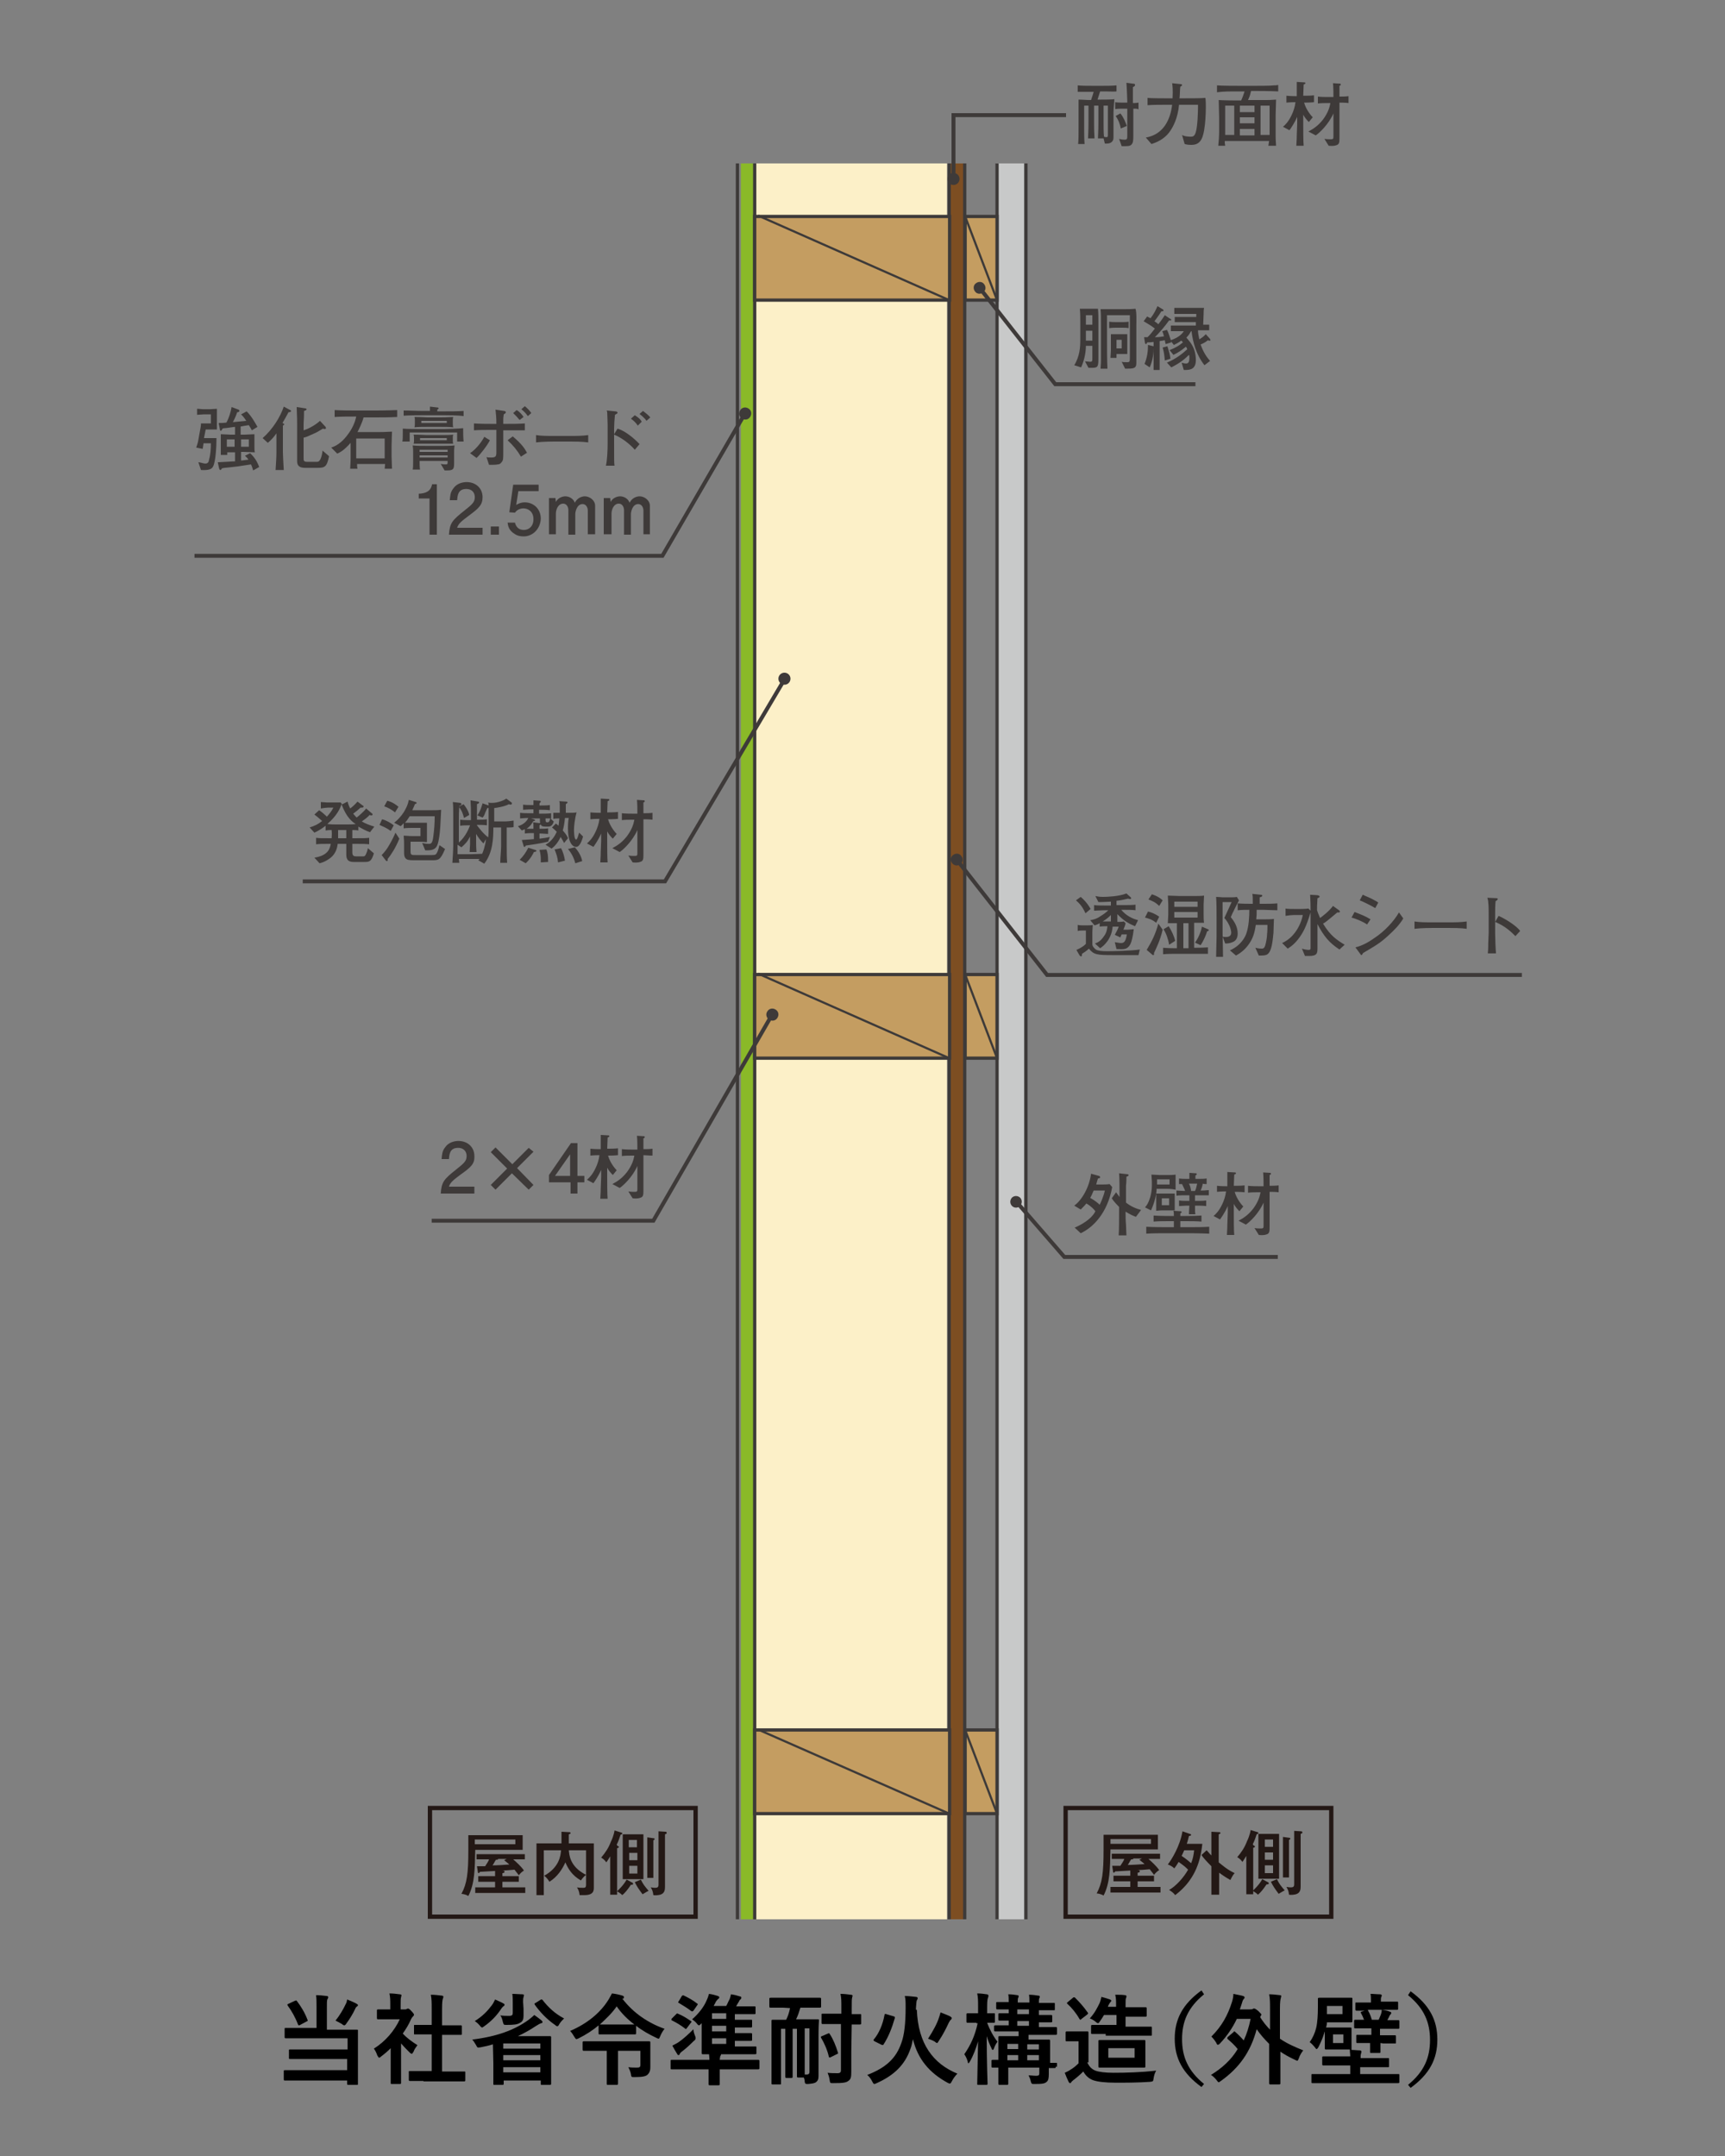 <?xml version="1.0" encoding="utf-8"?>
<!-- Generator: Adobe Illustrator 27.9.0, SVG Export Plug-In . SVG Version: 6.00 Build 0)  -->
<svg version="1.1" id="レイヤー_1" xmlns="http://www.w3.org/2000/svg" xmlns:xlink="http://www.w3.org/1999/xlink" x="0px"
	 y="0px" viewBox="0 0 400 500" style="enable-background:new 0 0 400 500;" xml:space="preserve">
<rect x="0" y="0" width="400" height="500" fill="#808080" stroke="none"/>
<style type="text/css">
	.st0{enable-background:new    ;}
	.st1{fill:#FCF0C8;}
	.st2{fill:#7D4E22;}
	.st3{fill:#8AB928;}
	.st4{fill:#C8C9C9;}
	.st5{fill:none;stroke:#3D3A39;stroke-width:0.758;stroke-miterlimit:10;}
	.st6{fill:#C49D61;}
	.st7{fill:none;stroke:#3D3A39;stroke-width:0.506;stroke-miterlimit:10;}
	.st8{fill:none;stroke:#3E3A39;stroke-width:0.914;stroke-miterlimit:10;}
	.st9{fill:#3E3A39;}
	.st10{fill:none;stroke:#231815;stroke-miterlimit:10;}
	.st11{fill:#231815;}
</style>
<g class="st0">
	<path d="M73.4,465.5c0-1.2,0-1.9-0.1-2.8c0.8,0,1.7,0.1,2.5,0.2c0.2,0,0.3,0.1,0.3,0.3c0,0.2-0.1,0.3-0.2,0.5
		c-0.1,0.3-0.1,0.7-0.1,1.8v5.2h3.8c2.2,0,3,0,3.1,0c0.3,0,0.3,0,0.3,0.3c0,0.1,0,0.9,0,2.8v6.4c0,2.1,0,3,0,3.1
		c0,0.2,0,0.2-0.3,0.2h-1.9c-0.2,0-0.3,0-0.3-0.2v-0.8H69.2c-2.2,0-3,0-3.1,0c-0.2,0-0.3,0-0.3-0.3v-1.8c0-0.3,0-0.3,0.3-0.3
		c0.1,0,0.9,0,3.1,0h11.3v-2.6H70.4c-2.2,0-3,0-3.1,0c-0.3,0-0.3,0-0.3-0.3v-1.7c0-0.2,0-0.2,0.3-0.2c0.1,0,0.9,0,3.1,0h10.2v-2.6
		H69.4c-2.2,0-3,0-3.1,0c-0.2,0-0.3,0-0.3-0.3v-1.8c0-0.3,0-0.3,0.3-0.3c0.1,0,0.9,0,3.1,0h4V465.5z M68.4,464
		c0.3-0.1,0.3-0.1,0.4,0c1,1.3,1.9,2.8,2.5,4.4c0.1,0.2,0.1,0.3-0.2,0.4l-1.5,0.8c-0.3,0.2-0.4,0.1-0.5-0.1
		c-0.6-1.6-1.5-3.2-2.4-4.4c-0.1-0.2-0.1-0.3,0.2-0.4L68.4,464z M80.2,464.7c0.2-0.3,0.2-0.6,0.3-1c0.7,0.3,1.5,0.6,2.2,1
		c0.2,0.1,0.3,0.2,0.3,0.3c0,0.1,0,0.2-0.2,0.3c-0.1,0.1-0.3,0.2-0.4,0.5c-0.6,1.3-1.3,2.4-2.1,3.5c-0.2,0.3-0.3,0.4-0.5,0.4
		c-0.1,0-0.3-0.1-0.5-0.3c-0.5-0.3-1.1-0.6-1.5-0.8C78.7,467.5,79.6,466,80.2,464.7z"/>
	<path d="M90.6,475c-0.7,0.7-1.4,1.3-2.2,1.9c-0.2,0.2-0.4,0.3-0.5,0.3s-0.2-0.2-0.4-0.5c-0.2-0.6-0.5-1.2-0.8-1.6
		c2.7-1.7,4.8-4.2,6-6.8h-2.6c-1.7,0-2.3,0-2.4,0c-0.2,0-0.3,0-0.3-0.3v-1.7c0-0.2,0-0.3,0.3-0.3c0.1,0,0.7,0,2.4,0h0.4v-0.9
		c0-1.2,0-1.9-0.2-2.8c0.9,0,1.6,0.1,2.4,0.2c0.2,0,0.4,0.1,0.4,0.2c0,0.2-0.1,0.3-0.1,0.5c-0.1,0.3-0.1,0.7-0.1,1.8v1h1
		c0.2,0,0.3,0,0.4-0.1c0.1,0,0.2-0.1,0.3-0.1c0.1,0,0.4,0.1,0.8,0.6c0.4,0.4,0.6,0.7,0.6,0.8c0,0.1,0,0.2-0.2,0.4
		c-0.2,0.2-0.3,0.3-0.5,0.7c-0.5,1.2-1.2,2.3-1.9,3.3c0.9,1,2,1.8,3.4,2.7c-0.3,0.4-0.7,0.9-0.9,1.5c-0.2,0.3-0.3,0.5-0.4,0.5
		s-0.3-0.1-0.5-0.3c-0.7-0.7-1.4-1.4-2-2.1v6.4c0,1.7,0,2.6,0,2.7c0,0.2,0,0.3-0.3,0.3h-1.8c-0.3,0-0.3,0-0.3-0.3c0-0.1,0-1,0-2.7
		L90.6,475L90.6,475z M98.2,482.6c-2.2,0-2.9,0-3.1,0s-0.3,0-0.3-0.3v-1.8c0-0.2,0-0.2,0.3-0.2c0.1,0,0.9,0,3.1,0h1.9v-8.5h-1
		c-2,0-2.7,0-2.9,0c-0.2,0-0.2,0-0.2-0.2v-1.8c0-0.2,0-0.2,0.2-0.2c0.1,0,0.8,0,2.9,0h1V466c0-1.6,0-2.4-0.2-3.4
		c0.9,0,1.7,0.1,2.5,0.2c0.2,0,0.4,0.1,0.4,0.2c0,0.2,0,0.3-0.1,0.5c-0.1,0.3-0.2,0.8-0.2,2.5v3.7h1.4c2,0,2.7,0,2.9,0
		s0.3,0,0.3,0.2v1.8c0,0.2,0,0.2-0.3,0.2c-0.1,0-0.8,0-2.9,0h-1.4v8.5h2.1c2.2,0,2.9,0,3,0c0.3,0,0.3,0,0.3,0.2v1.8
		c0,0.2,0,0.3-0.3,0.3c-0.1,0-0.9,0-3,0h-6.4C98.2,482.7,98.2,482.6,98.2,482.6z"/>
	<path d="M114.3,474.1c-0.9,0.3-1.9,0.5-2.9,0.7c-0.7,0.1-0.7,0.1-1-0.5c-0.3-0.5-0.6-1-0.9-1.3c5.7-0.7,9.8-2.2,13.1-4.6
		c0.5-0.4,1-0.8,1.3-1.1c0.6,0.4,1.2,0.9,1.6,1.2c0.2,0.2,0.3,0.3,0.3,0.4c0,0.2-0.1,0.3-0.3,0.3c-0.3,0.1-0.7,0.3-1.3,0.7
		c-1.2,0.8-2.6,1.6-4.1,2.3h4.2c2,0,3.1,0,3.2,0c0.2,0,0.3,0,0.3,0.3c0,0.2,0,0.9,0,3.6v2.5c0,3.8,0,4.5,0,4.6c0,0.2,0,0.3-0.3,0.3
		h-1.9c-0.2,0-0.2,0-0.2-0.3v-0.7h-8.6v0.7c0,0.2,0,0.3-0.3,0.3h-1.9c-0.2,0-0.2,0-0.2-0.3c0-0.1,0-1,0-4.7L114.3,474.1L114.3,474.1
		z M114,465.1c0.4-0.5,0.6-1,0.8-1.4c0.6,0.3,1.4,0.6,1.9,0.9c0.2,0.1,0.3,0.2,0.3,0.3c0,0.2-0.1,0.3-0.3,0.4
		c-0.1,0.1-0.4,0.4-0.5,0.6c-1,1.5-2.2,2.8-3.9,4c-0.3,0.2-0.4,0.3-0.5,0.3s-0.3-0.1-0.5-0.4c-0.4-0.5-0.8-0.8-1.2-1.1
		C111.9,467.6,113.1,466.3,114,465.1z M121.4,465.9c0,0.5,0,1.2,0,1.6c0,0.8-0.2,1.3-0.8,1.6c-0.6,0.4-1.4,0.5-3.1,0.5
		c-0.7,0-0.7,0-0.9-0.7c-0.1-0.5-0.3-1.2-0.6-1.5c0.8,0.1,1.4,0.1,2,0.1c0.8,0,0.9-0.2,0.9-0.8v-2.1c0-0.8,0-1.5-0.1-2.2
		c0.8,0,1.6,0.1,2.3,0.1c0.3,0,0.4,0.1,0.4,0.2c0,0.2-0.1,0.3-0.1,0.5c-0.1,0.2-0.1,0.5-0.1,1.1L121.4,465.9L121.4,465.9z
		 M116.7,473.9v1.2h8.6v-1.2H116.7z M125.3,477.8v-1.2h-8.6v1.2H125.3z M125.3,480.6v-1.2h-8.6v1.2H125.3z M125.3,463.8
		c0.3-0.2,0.3-0.1,0.5,0c1.3,1.7,2.9,3.2,5,4.3c-0.4,0.4-0.8,0.8-1.1,1.3c-0.2,0.4-0.3,0.5-0.5,0.5c-0.1,0-0.3-0.1-0.5-0.3
		c-1.9-1.3-3.5-3-4.7-4.7c-0.1-0.2-0.1-0.3,0.2-0.4L125.3,463.8z"/>
	<path d="M144.3,463.5c2.6,3.4,6.1,5.7,9.8,7c-0.4,0.5-0.7,1-1,1.7c-0.2,0.4-0.2,0.6-0.4,0.6c-0.1,0-0.3-0.1-0.5-0.2
		c-1.7-0.8-3.3-1.7-4.7-2.8v1.7c0,0.2,0,0.3-0.3,0.3c-0.1,0-0.7,0-2.5,0h-3.1c-1.8,0-2.3,0-2.5,0c-0.3,0-0.3,0-0.3-0.3v-1.8
		c-1.4,1.2-3,2.2-4.6,3c-0.3,0.1-0.4,0.2-0.5,0.2c-0.2,0-0.3-0.2-0.5-0.5c-0.3-0.5-0.6-1-1-1.4c4.2-1.8,7.1-4.4,8.8-7.1
		c0.4-0.6,0.6-1.1,0.9-1.6c0.9,0.1,1.8,0.3,2.4,0.5c0.3,0.1,0.4,0.2,0.4,0.4c0,0.1-0.1,0.3-0.2,0.3L144.3,463.5z M143.3,475.6v5
		c0,1.8,0,2.5,0,2.6c0,0.2,0,0.3-0.3,0.3h-2c-0.3,0-0.3,0-0.3-0.3c0-0.2,0-0.8,0-2.6v-5h-2.2c-2.3,0-3,0-3.1,0c-0.2,0-0.3,0-0.3-0.3
		v-1.6c0-0.2,0-0.3,0.3-0.3c0.1,0,0.9,0,3.1,0h8.8c2.2,0,3.1,0,3.2,0c0.2,0,0.3,0,0.3,0.3c0,0.1,0,0.5,0,1.4v2.2c0,0.8,0,1.6,0,2.2
		c0,0.7-0.2,1.2-0.6,1.6c-0.4,0.4-1.1,0.6-3.1,0.6c-0.7,0-0.7,0-0.8-0.7c-0.1-0.6-0.4-1.2-0.6-1.6c0.7,0.1,1.3,0.1,2,0.1
		c0.6,0,0.8-0.1,0.8-0.7v-3.2H143.3z M139.1,469.5c0.1,0,0.7,0,2.5,0h3.1c1.6,0,2.2,0,2.4,0c-1.6-1.2-3-2.6-4.1-4.2
		C141.9,466.9,140.5,468.2,139.1,469.5L139.1,469.5z"/>
	<path d="M156.8,467.1c0.2-0.2,0.2-0.2,0.4-0.1c1,0.4,2,1,3,1.7c0.2,0.1,0.2,0.2,0,0.4l-0.9,1.2c-0.2,0.3-0.3,0.3-0.5,0.1
		c-0.9-0.7-1.9-1.3-2.9-1.8c-0.1,0-0.2-0.1-0.2-0.2s0-0.2,0.1-0.3L156.8,467.1z M164.5,477.6c0-0.6-0.1-1-0.1-1.6
		c0.8,0,1.7,0.1,2.5,0.2c0.2,0,0.3,0.1,0.3,0.2c0,0.2-0.1,0.3-0.2,0.5c0,0.2-0.1,0.4-0.1,0.8h6c2,0,2.7,0,2.9,0s0.3,0,0.3,0.3v1.6
		c0,0.2,0,0.3-0.3,0.3c-0.1,0-0.8,0-2.9,0h-6v0.8c0,1.7,0,2.5,0,2.6c0,0.2,0,0.3-0.3,0.3h-2c-0.2,0-0.3,0-0.3-0.3c0-0.1,0-0.9,0-2.6
		v-0.8h-5.6c-2,0-2.7,0-2.9,0c-0.3,0-0.3,0-0.3-0.3V478c0-0.3,0-0.3,0.3-0.3c0.1,0,0.8,0,2.9,0h5.8L164.5,477.6L164.5,477.6z
		 M161.2,472.2c0.1,0.2,0.1,0.3,0.1,0.5s-0.1,0.4-0.5,0.7c-0.9,0.9-1.9,1.8-2.7,2.4c-0.3,0.2-0.5,0.5-0.5,0.6
		c-0.1,0.2-0.2,0.2-0.3,0.2s-0.2-0.1-0.3-0.3c-0.3-0.5-0.8-1.3-1.1-1.9c0.6-0.3,1.2-0.6,1.6-0.9c1-0.7,2.2-1.8,3.3-2.9
		C160.8,471.2,161,471.7,161.2,472.2z M158.1,462.9c0.2-0.2,0.3-0.2,0.5-0.1c1,0.5,2,1,3,1.8c0.1,0.1,0.2,0.1,0.2,0.2
		c0,0,0,0.1-0.1,0.2l-0.9,1.3c-0.2,0.2-0.3,0.2-0.5,0.1c-0.9-0.7-1.9-1.3-2.9-1.9c-0.2-0.1-0.2-0.2,0-0.4L158.1,462.9z M162.9,469
		c-0.1,0.1-0.2,0.2-0.3,0.3c-0.2,0.2-0.4,0.4-0.5,0.4s-0.3-0.1-0.5-0.4c-0.3-0.4-0.7-0.7-1.1-1c1.6-1.4,2.8-3,3.4-4.5
		c0.2-0.4,0.4-1,0.5-1.4c0.8,0.1,1.5,0.3,2.1,0.5c0.2,0.1,0.3,0.2,0.3,0.3c0,0.1-0.1,0.3-0.3,0.4c-0.1,0.1-0.4,0.4-0.6,0.8
		c-0.1,0.3-0.3,0.5-0.4,0.8h2.9c0.3-0.5,0.5-1.1,0.7-1.4c0.2-0.4,0.3-0.8,0.4-1.3c0.8,0.1,1.5,0.3,2.1,0.5c0.2,0,0.3,0.1,0.3,0.3
		c0,0.2-0.1,0.3-0.2,0.4c-0.2,0.1-0.3,0.3-0.3,0.4c-0.2,0.3-0.5,0.8-0.7,1.2h1.5c1.9,0,2.6,0,2.7,0c0.3,0,0.3,0,0.3,0.3v1.2
		c0,0.3,0,0.3-0.3,0.3c-0.1,0-0.8,0-2.7,0h-1.8v1.3h1.1c1.9,0,2.5,0,2.6,0c0.3,0,0.3,0,0.3,0.3v1.2c0,0.2,0,0.3-0.3,0.3
		c-0.1,0-0.7,0-2.6,0h-1.1v1.3h1c1.9,0,2.5,0,2.7,0s0.3,0,0.3,0.3v1.2c0,0.2,0,0.3-0.3,0.3c-0.1,0-0.8,0-2.7,0h-1v1.3h1.7
		c2.1,0,2.9,0,3,0c0.3,0,0.3,0,0.3,0.2v1.3c0,0.2,0,0.3-0.3,0.3c-0.1,0-0.9,0-3,0h-6c-2.2,0-2.9,0-3.1,0c-0.2,0-0.3,0-0.3-0.3
		c0-0.2,0-1,0-2.7V469H162.9z M168.4,468.2v-1.3h-3.3v1.3H168.4z M168.4,471.1v-1.3h-3.3v1.3H168.4z M168.4,474v-1.3h-3.3v1.3H168.4
		z"/>
	<path d="M181.6,465.6c-2.1,0-2.8,0-2.9,0c-0.2,0-0.3,0-0.3-0.3v-1.7c0-0.2,0-0.3,0.3-0.3c0.1,0,0.8,0,2.9,0h5.6c2.1,0,2.8,0,2.9,0
		c0.2,0,0.3,0,0.3,0.3v1.7c0,0.2,0,0.3-0.3,0.3c-0.1,0-0.8,0-2.9,0h-1.6c-0.3,1-0.6,1.9-1,2.7h2.2c2,0,2.7,0,2.8,0
		c0.3,0,0.3,0,0.3,0.3c0,0.1-0.1,1.2-0.1,3.4v5.5c0,1.8,0,3,0,4c0,0.7-0.2,1.1-0.6,1.4c-0.3,0.2-0.7,0.3-1.8,0.4
		c-0.6,0-0.7,0-0.8-0.5c0-0.4-0.1-0.7-0.2-1h-1.3c-0.2,0-0.3,0-0.3-0.3c0-0.2,0-1.1,0-2.9v-8.1h-1v8.2c0,1.8,0,2.8,0,2.9
		c0,0.2,0,0.3-0.3,0.3h-1.1c-0.2,0-0.3,0-0.3-0.3c0-0.2,0-1.1,0-2.9v-8.2h-1v9.6c0,2,0,2.9,0,3.1s0,0.2-0.2,0.2h-1.7
		c-0.2,0-0.3,0-0.3-0.2s0-1.1,0-3.2v-8.1c0-2.1,0-3.1,0-3.2c0-0.2,0-0.3,0.3-0.3c0.2,0,0.8,0,2.9,0h0.2c0.4-0.8,0.7-1.7,0.9-2.7
		L181.6,465.6L181.6,465.6z M187.1,481.1c0.4,0,0.6-0.2,0.6-0.6v-10.1h-1.1v8.1c0,1.3,0,2.1,0,2.6H187.1z M192,471.6
		c0.2-0.1,0.3-0.1,0.4,0.1c0.8,1.2,1.4,2.7,1.9,4.3c0.1,0.2,0,0.3-0.3,0.4l-1.4,0.7c-0.3,0.1-0.3,0.1-0.4-0.1
		c-0.3-1.4-1-3.1-1.8-4.4c-0.1-0.2-0.1-0.3,0.2-0.4L192,471.6z M197.4,475.9c0,1.6,0,3.3,0,4.6c0,1.2-0.1,1.7-0.7,2.1
		c-0.5,0.4-1.3,0.5-3.5,0.5c-0.7,0-0.7,0-0.8-0.6c-0.1-0.8-0.3-1.3-0.5-1.8c0.8,0.1,1.6,0.1,2.3,0.1c0.6,0,0.8-0.2,0.8-0.7v-10.7
		h-1.6c-1.9,0-2.5,0-2.6,0c-0.2,0-0.3,0-0.3-0.3v-1.9c0-0.2,0-0.2,0.3-0.2c0.1,0,0.8,0,2.6,0h1.7v-1.4c0-1.5,0-2.2-0.2-3.2
		c0.8,0,1.6,0.1,2.4,0.2c0.2,0,0.4,0.1,0.4,0.2c0,0.2-0.1,0.3-0.1,0.5c-0.1,0.3-0.1,0.8-0.1,2.3v1.5c1.3,0,1.8,0,1.9,0
		c0.3,0,0.3,0,0.3,0.2v1.9c0,0.2,0,0.3-0.3,0.3c-0.1,0-0.6,0-1.9,0L197.4,475.9L197.4,475.9z"/>
	<path d="M212.6,466.1c0.3,7.9,3.8,12.5,9.4,14.8c-0.5,0.5-1,1.2-1.3,1.8c-0.2,0.4-0.3,0.5-0.5,0.5c-0.1,0-0.3-0.1-0.5-0.2
		c-4.2-2.3-6.9-5.5-8-10.1c-0.2,0.8-0.3,1.6-0.6,2.3c-1.3,3.7-3.8,6.1-7.8,7.9c-0.3,0.1-0.4,0.2-0.5,0.2c-0.2,0-0.3-0.1-0.5-0.5
		c-0.3-0.6-0.7-1.2-1.2-1.6c4.4-1.7,6.7-3.9,7.9-7.4c0.7-1.8,1-4.7,1-8.2c0-1.3,0-2-0.2-2.7c0.8,0,1.8,0.1,2.6,0.2
		c0.3,0,0.4,0.2,0.4,0.3c0,0.2-0.1,0.3-0.2,0.5c-0.1,0.2-0.1,0.6-0.2,1.7v0.5L212.6,466.1L212.6,466.1z M207.2,467.6
		c0.3,0.1,0.3,0.1,0.3,0.4c-0.7,2.4-1.5,4.4-2.6,6.1c-0.1,0.2-0.2,0.2-0.5,0.1l-1.6-0.8c-0.3-0.2-0.3-0.3-0.2-0.4
		c1.2-1.4,2.1-3.5,2.5-5.7c0.1-0.3,0.1-0.3,0.4-0.2L207.2,467.6z M217.7,468c0.2-0.6,0.3-0.9,0.4-1.3c0.7,0.3,1.6,0.6,2.2,0.9
		c0.3,0.2,0.4,0.3,0.4,0.4s0,0.2-0.2,0.4c-0.2,0.1-0.3,0.4-0.5,0.7c-0.6,1.3-1.3,2.7-2.3,4.2c-0.2,0.3-0.3,0.5-0.4,0.5
		c-0.1,0-0.3-0.1-0.5-0.3c-0.5-0.3-1-0.5-1.6-0.7C216.3,471.1,217.3,469.3,217.7,468z"/>
	<path d="M226.4,469.1c-1.4,0-1.9,0-2,0c-0.2,0-0.3,0-0.3-0.3v-1.6c0-0.2,0-0.3,0.3-0.3c0.1,0,0.6,0,2,0h0.4v-1.5
		c0-1.4,0-2.1-0.2-3.1c0.9,0,1.5,0.1,2.2,0.2c0.2,0,0.4,0.1,0.4,0.3c0,0.2,0,0.3-0.1,0.5c-0.1,0.3-0.2,0.6-0.2,2.1v1.5
		c1.1,0,1.5,0,1.6,0c0.2,0,0.2,0,0.2,0.3v1.6c0,0.2,0,0.3-0.2,0.3c-0.1,0-0.5,0-1.6,0c0.6,1.6,1.4,3.1,2.4,4.4
		c-0.3,0.4-0.6,0.9-0.8,1.5c-0.1,0.3-0.2,0.4-0.3,0.4s-0.2-0.1-0.3-0.4c-0.4-0.8-0.8-1.8-1.1-2.8c0,5.9,0.2,10.6,0.2,11
		c0,0.2,0,0.3-0.3,0.3h-1.8c-0.3,0-0.3,0-0.3-0.3s0.1-4.7,0.2-9.8c-0.5,1.7-1.1,3.3-1.9,4.7c-0.1,0.2-0.3,0.4-0.3,0.4
		c-0.1,0-0.2-0.1-0.2-0.4c-0.2-0.7-0.5-1.3-0.8-1.7c1.4-2,2.5-4.3,3.1-7.2h-0.3L226.4,469.1L226.4,469.1z M244.8,479.3
		c0,0.2,0,0.3-0.2,0.3c-0.1,0-0.5,0-1.4,0c0,0.5,0,1,0,1.4c0,0.9-0.1,1.5-0.5,1.8c-0.4,0.4-1,0.5-2.8,0.5c-0.7,0-0.7,0-0.9-0.7
		c-0.1-0.5-0.3-0.9-0.5-1.3c0.6,0,1.2,0.1,1.8,0.1s0.7-0.2,0.7-0.6v-1.3h-7.2v1.2c0,1.6,0,2.4,0,2.5c0,0.2,0,0.3-0.3,0.3h-1.7
		c-0.2,0-0.3,0-0.3-0.3c0-0.1,0-0.8,0-2.5v-1.2c-0.8,0-1.2,0-1.3,0c-0.2,0-0.3,0-0.3-0.3V478c0-0.2,0-0.3,0.3-0.3c0.1,0,0.5,0,1.3,0
		v-2.6c0-1.7,0-2.4,0-2.6s0-0.3,0.3-0.3c0.2,0,0.9,0,2.9,0h1.5v-1.1h-2.3c-2.2,0-3,0-3.1,0c-0.2,0-0.3,0-0.3-0.3V470
		c0-0.2,0-0.3,0.3-0.3c0.1,0,0.9,0,3.1,0v-1.1c-1.4,0-2,0-2.1,0c-0.2,0-0.3,0-0.3-0.3v-1.1c0-0.2,0-0.3,0.3-0.3c0.1,0,0.7,0,2.1,0
		V466c-1.8,0-2.5,0-2.6,0c-0.2,0-0.3,0-0.3-0.3v-1.1c0-0.3,0-0.3,0.3-0.3c0.1,0,0.8,0,2.6,0c0-0.8,0-1.4-0.1-1.8
		c0.8,0,1.5,0.1,2.1,0.2c0.2,0,0.3,0.1,0.3,0.2c0,0.2,0,0.3-0.1,0.4c-0.1,0.2-0.1,0.5-0.1,1.1h2.7c0-0.8,0-1.4-0.1-1.8
		c0.8,0,1.5,0.1,2.1,0.2c0.3,0,0.4,0.1,0.4,0.2c0,0.2,0,0.3-0.1,0.4c-0.1,0.2-0.1,0.5-0.1,1.1h0.4c2.2,0,3,0,3.1,0
		c0.2,0,0.2,0,0.2,0.3v1.1c0,0.3,0,0.3-0.2,0.3c-0.1,0-0.9,0-3.1,0h-0.4v1.1c1.9,0,2.6,0,2.8,0s0.3,0,0.3,0.3v1.1
		c0,0.2,0,0.3-0.3,0.3c-0.1,0-0.8,0-2.8,0v1.1h0.8c2.2,0,2.9,0,3.1,0c0.2,0,0.3,0,0.3,0.3v1.2c0,0.2,0,0.3-0.3,0.3
		c-0.1,0-0.9,0-3.1,0h-3.2v1.1h1.7c2.1,0,2.8,0,3,0s0.3,0,0.3,0.3c0,0.1,0,1,0,2.8v2.3c0.9,0,1.3,0,1.4,0c0.2,0,0.2,0,0.2,0.3v0.6
		L244.8,479.3L244.8,479.3z M236.1,475.2V474h-2.5v1.2H236.1z M236.1,477.8v-1.2h-2.5v1.2H236.1z M238.6,467.1V466h-2.7v1.1H238.6z
		 M238.6,469.8v-1.1h-2.7v1.1H238.6z M238.2,474.1v1.2h2.7v-1.2H238.2z M240.9,477.8v-1.2h-2.7v1.2H240.9z"/>
	<path d="M252.1,478.3c0.5,0.9,0.9,1.5,1.9,1.9c0.8,0.3,2.2,0.5,4.2,0.5c2.9,0,6.5-0.1,9.9-0.5c-0.3,0.5-0.5,1.1-0.6,1.8
		c-0.1,0.7-0.1,0.7-0.8,0.8c-2.9,0.2-5.7,0.2-8,0.2s-4.2-0.2-5.3-0.6c-1-0.4-1.7-1.1-2.2-2c-0.7,0.7-1.5,1.4-2.3,2
		c-0.2,0.2-0.4,0.3-0.5,0.5s-0.2,0.2-0.3,0.2s-0.2-0.1-0.3-0.3c-0.3-0.6-0.6-1.3-0.9-2.1c0.6-0.3,0.9-0.4,1.3-0.7
		c0.7-0.4,1.3-0.9,1.9-1.5v-5.1H249c-1.2,0-1.5,0-1.6,0c-0.3,0-0.3,0-0.3-0.3v-1.7c0-0.2,0-0.3,0.3-0.3c0.1,0,0.4,0,1.6,0h1.4
		c1.2,0,1.6,0,1.7,0c0.2,0,0.3,0,0.3,0.3c0,0.1,0,0.8,0,2.2v4.7H252.1z M248.8,463.3c0.1-0.1,0.2-0.1,0.3-0.1s0.1,0,0.2,0.1
		c1,1,2,2.1,2.9,3.4c0.2,0.2,0.1,0.3-0.1,0.5l-1.3,1c-0.1,0.1-0.2,0.2-0.3,0.2s-0.1-0.1-0.2-0.2c-0.8-1.4-1.8-2.6-2.8-3.5
		c-0.2-0.2-0.1-0.2,0.1-0.4L248.8,463.3z M256.4,471.7c-2.2,0-3,0-3.1,0c-0.2,0-0.3,0-0.3-0.2v-1.6c0-0.2,0-0.3,0.3-0.3
		c0.1,0,0.9,0,3.1,0h2.5v-2.3H256c-0.3,0.5-0.6,1-0.9,1.4c-0.2,0.3-0.3,0.5-0.5,0.5c-0.1,0-0.3-0.1-0.5-0.3c-0.5-0.4-1-0.7-1.4-0.8
		c1.2-1.3,1.8-2.6,2.3-3.6c0.2-0.5,0.3-1,0.4-1.4c0.8,0.2,1.4,0.4,2,0.6c0.2,0.1,0.3,0.2,0.3,0.3s-0.1,0.2-0.2,0.3
		c-0.1,0.1-0.3,0.4-0.5,0.8l-0.1,0.3h1.9V465c0-1,0-1.6-0.2-2.4c0.9,0,1.6,0,2.3,0.1c0.2,0,0.3,0.1,0.3,0.3c0,0.1,0,0.2-0.1,0.4
		c-0.1,0.2-0.1,0.6-0.1,1.6v0.5h1.8c2,0,2.7,0,2.8,0c0.2,0,0.3,0,0.3,0.3v1.6c0,0.2,0,0.3-0.3,0.3c-0.1,0-0.8,0-2.8,0H261v2.3h2.7
		c2.2,0,3,0,3.1,0c0.3,0,0.3,0,0.3,0.3v1.6c0,0.2,0,0.2-0.3,0.2c-0.1,0-0.9,0-3.1,0h-7.3L256.4,471.7L256.4,471.7z M262.4,473.1
		c2,0,2.7,0,2.9,0s0.3,0,0.3,0.3c0,0.1,0,0.6,0,1.8v2.2c0,1.2,0,1.6,0,1.8c0,0.2,0,0.3-0.3,0.3c-0.1,0-0.8,0-2.9,0h-4.5
		c-2,0-2.7,0-2.9,0s-0.3,0-0.3-0.3c0-0.2,0-0.6,0-1.8v-2.2c0-1.2,0-1.6,0-1.8c0-0.2,0-0.3,0.3-0.3c0.2,0,0.9,0,2.9,0H262.4z
		 M263.1,475H257v2.2h6.1V475z"/>
	<path d="M279.2,462.5c-3.8,3.1-5.1,6.4-5.1,10.4s1.3,7.3,5.1,10.4l-0.6,0.7c-4.4-3.2-6.2-6.7-6.2-11.2s1.8-8,6.2-11.2L279.2,462.5z
		"/>
	<path d="M286,471.3c0.1-0.1,0.1-0.2,0.2-0.2s0.1,0,0.2,0.1c0.7,0.6,1.3,1.2,2,2c0.7-1.5,1.2-3.1,1.6-5h-3.2c-1,2.1-2.3,4-3.9,5.7
		c-0.2,0.2-0.3,0.3-0.5,0.3s-0.2-0.1-0.4-0.5c-0.3-0.5-0.7-1-1.1-1.4c2.4-2.4,3.8-4.9,4.8-8.1c0.2-0.7,0.3-1.2,0.3-1.8
		c0.9,0.2,1.6,0.3,2.3,0.5c0.2,0.1,0.3,0.2,0.3,0.3c0,0.2-0.1,0.3-0.2,0.4c-0.2,0.2-0.3,0.5-0.5,1.2c-0.1,0.4-0.3,0.8-0.4,1.2h2.3
		c0.4,0,0.5,0,0.7-0.1c0.1-0.1,0.2-0.1,0.3-0.1c0.2,0,0.4,0.1,1,0.6c0.5,0.5,0.7,0.7,0.7,0.8c0,0.1-0.1,0.2-0.2,0.4l-0.1,0.2
		c0.7,1.1,1.5,2.1,2.3,2.9V466c0-1.6,0-2.4-0.2-3.5c0.8,0,1.7,0.1,2.5,0.2c0.2,0,0.3,0.1,0.3,0.2c0,0.2-0.1,0.3-0.1,0.5
		c-0.1,0.3-0.2,0.9-0.2,2.5v6.9c1.6,1.1,3.4,1.9,5.4,2.7c-0.3,0.4-0.8,1.1-1,1.8c-0.2,0.4-0.2,0.6-0.4,0.6c-0.1,0-0.3-0.1-0.5-0.2
		c-1.3-0.6-2.4-1.2-3.4-1.9v3.3c0,2.6,0,3.9,0,4c0,0.2,0,0.3-0.3,0.3h-2c-0.2,0-0.3,0-0.3-0.3c0-0.1,0-1.4,0-4V474
		c-1-1-2-2.1-2.9-3.4c-1.4,5.3-4.1,9-8.3,12c-0.3,0.2-0.4,0.3-0.5,0.3s-0.3-0.2-0.5-0.5c-0.4-0.5-0.8-0.9-1.3-1.2
		c2.6-1.6,4.7-3.5,6.2-6c-0.8-1-1.5-1.6-2.3-2.3c-0.1-0.1-0.1-0.1-0.1-0.2s0-0.2,0.1-0.3L286,471.3z"/>
	<path d="M311.2,470.2c1.4,0,1.8,0,1.9,0c0.2,0,0.3,0,0.3,0.3c0,0.1,0,0.6,0,1.6v1.6c0,1,0,1.5,0,1.7c0.7,0,1.3,0.1,1.9,0.1
		c0.2,0,0.4,0.1,0.4,0.3c0,0.2-0.1,0.3-0.1,0.5c-0.1,0.2-0.1,0.4-0.1,1h3.3c2.2,0,3,0,3.1,0c0.2,0,0.2,0,0.2,0.3v1.5
		c0,0.3,0,0.3-0.2,0.3c-0.1,0-0.9,0-3.1,0h-3.4v1.6h6c2,0,2.7,0,2.8,0c0.2,0,0.3,0,0.3,0.2v1.6c0,0.2,0,0.3-0.3,0.3
		c-0.1,0-0.8,0-2.8,0h-14.2c-2,0-2.7,0-2.8,0c-0.3,0-0.3,0-0.3-0.3v-1.6c0-0.2,0-0.2,0.3-0.2c0.1,0,0.8,0,2.8,0h5.9v-2H310
		c-2.2,0-3,0-3.1,0c-0.2,0-0.3,0-0.3-0.3v-1.5c0-0.3,0-0.3,0.3-0.3c0.1,0,0.9,0,3.1,0h3.1c0-0.5-0.1-1-0.1-1.6c-0.3,0-0.7,0-1.7,0
		h-1.9c-1.3,0-1.8,0-1.9,0c-0.2,0-0.3,0-0.3-0.3c0-0.1,0-0.5,0-1.6V472c0-0.4,0-0.7,0-0.9l-0.2,0.6c-0.3,1-0.8,2.1-1.3,3.1
		c-0.2,0.3-0.3,0.4-0.4,0.4s-0.2-0.1-0.4-0.4c-0.4-0.5-0.9-1-1.2-1.2c0.7-1,1.2-2.1,1.5-3.3c0.3-1.3,0.4-3.1,0.4-4.8
		c0-1.2,0-1.8,0-1.9c0-0.2,0-0.3,0.3-0.3c0.1,0,0.7,0,2.3,0h2.8c1.7,0,2.2,0,2.3,0c0.3,0,0.3,0,0.3,0.3c0,0.2,0,0.5,0,1.6v1.9
		c0,1.1,0,1.5,0,1.6c0,0.2,0,0.3-0.3,0.3c-0.1,0-0.7,0-2.3,0h-3.3c0,0.4-0.1,0.8-0.2,1.2c0.2,0,0.6,0,1.9,0L311.2,470.2L311.2,470.2
		z M311.3,465.2h-3.6v0.6c0,0.5,0,0.9,0,1.3h3.6V465.2z M311.5,471.8h-2.4v2h2.4V471.8z M320.1,473.8c0,1.3,0,1.8,0,2
		c0,0.3,0,0.3-0.3,0.3H318c-0.3,0-0.3,0-0.3-0.3c0-0.1,0-0.7,0-2h-0.3c-1.8,0-2.4,0-2.6,0s-0.3,0-0.3-0.2v-1.4c0-0.3,0-0.3,0.3-0.3
		c0.1,0,0.7,0,2.6,0h0.6v-1.5h-0.9c-2,0-2.7,0-2.8,0c-0.2,0-0.3,0-0.3-0.3v-1.4c0-0.2,0-0.3,0.3-0.3c0.1,0,0.7,0,2,0
		c-0.2-0.5-0.4-1-0.7-1.5c-0.1-0.3-0.1-0.3,0.2-0.4l1-0.3c0.3-0.1,0.4-0.1,0.5,0.2c0.3,0.5,0.6,1.3,0.8,2h1.6
		c0.2-0.4,0.3-0.8,0.5-1.2c0.1-0.3,0.2-0.6,0.2-1.1c0.8,0.1,1.3,0.2,1.8,0.4c0.3,0.1,0.4,0.1,0.4,0.3c0,0.2,0,0.2-0.1,0.3
		c-0.1,0.1-0.2,0.2-0.3,0.4c-0.1,0.3-0.3,0.6-0.5,1c1.8,0,2.4,0,2.5,0c0.2,0,0.3,0,0.3,0.3v1.4c0,0.2,0,0.3-0.3,0.3
		c-0.1,0-0.8,0-2.8,0H320v1.5h0.8c1.8,0,2.4,0,2.6,0s0.3,0,0.3,0.3v1.4c0,0.2,0,0.2-0.3,0.2c-0.1,0-0.8,0-2.6,0L320.1,473.8
		L320.1,473.8z M317.2,466.3c-1.9,0-2.5,0-2.6,0c-0.2,0-0.3,0-0.3-0.3v-1.4c0-0.2,0-0.2,0.3-0.2c0.1,0,0.7,0,2.6,0h0.7v-0.2
		c0-0.7,0-1.3-0.1-1.8c0.8,0,1.5,0.1,2.2,0.1c0.2,0,0.4,0.1,0.4,0.2s0,0.3-0.1,0.4c-0.1,0.2-0.1,0.5-0.1,1.1l0,0h1.1
		c1.9,0,2.5,0,2.6,0c0.2,0,0.3,0,0.3,0.2v1.4c0,0.2,0,0.3-0.3,0.3c-0.1,0-0.8,0-2.7,0h-4V466.3z"/>
	<path d="M327.1,461.8c4.4,3.2,6.2,6.7,6.2,11.2s-1.8,8-6.2,11.2l-0.6-0.7c3.8-3.1,5.1-6.4,5.1-10.4s-1.3-7.3-5.1-10.4L327.1,461.8z
		"/>
</g>
<g>
	<g>
		<rect x="175.3" y="37.9" class="st1" width="44.3" height="407.2"/>
		<rect x="220.4" y="37.9" class="st2" width="3.1" height="407.2"/>
		<rect x="171.8" y="37.9" class="st3" width="3.1" height="407.2"/>
		<rect x="231" y="37.9" class="st4" width="6.5" height="407.2"/>
		<line class="st5" x1="237.9" y1="37.9" x2="237.9" y2="445.1"/>
		<line class="st5" x1="231.2" y1="37.9" x2="231.2" y2="445.1"/>
		<line class="st5" x1="223.7" y1="37.9" x2="223.7" y2="445.1"/>
		<line class="st5" x1="220.1" y1="37.9" x2="220.1" y2="445.1"/>
		<line class="st5" x1="175" y1="37.9" x2="175" y2="445.1"/>
		<line class="st5" x1="171" y1="37.9" x2="171" y2="445.1"/>
		<rect x="175" y="50.2" class="st6" width="45.2" height="19.4"/>
		<rect x="175" y="50.2" class="st5" width="45.2" height="19.4"/>
		<line class="st7" x1="220.1" y1="69.6" x2="175.8" y2="50"/>
		<rect x="223.8" y="50.2" class="st6" width="7.4" height="19.4"/>
		<rect x="223.8" y="50.2" class="st5" width="7.4" height="19.4"/>
		<line class="st7" x1="231.2" y1="69.6" x2="223.8" y2="50.2"/>
		<rect x="175" y="226" class="st6" width="45.2" height="19.4"/>
		<rect x="175" y="226" class="st5" width="45.2" height="19.4"/>
		<line class="st7" x1="220.1" y1="245.4" x2="175.8" y2="225.8"/>
		<rect x="223.8" y="226" class="st6" width="7.4" height="19.4"/>
		<rect x="223.8" y="226" class="st5" width="7.4" height="19.4"/>
		<line class="st7" x1="231.2" y1="245.4" x2="223.8" y2="226"/>
		<rect x="175" y="401.2" class="st6" width="45.2" height="19.4"/>
		<rect x="175" y="401.2" class="st5" width="45.2" height="19.4"/>
		<line class="st7" x1="220.1" y1="420.6" x2="175.8" y2="401.1"/>
		<rect x="223.8" y="401.2" class="st6" width="7.4" height="19.4"/>
		<rect x="223.8" y="401.2" class="st5" width="7.4" height="19.4"/>
		<line class="st7" x1="231.2" y1="420.6" x2="223.8" y2="401.2"/>
	</g>
	<g>
		<g>
			<polyline class="st8" points="235.6,278.6 246.8,291.5 296.3,291.5 			"/>
			<g>
				<path class="st9" d="M234.6,279.6c-0.5-0.6-0.4-1.4,0.1-1.9c0.6-0.5,1.4-0.4,1.9,0.1c0.5,0.6,0.4,1.4-0.1,1.9
					C236,280.2,235.1,280.2,234.6,279.6z"/>
			</g>
		</g>
	</g>
	<g>
		<g>
			<polyline class="st8" points="221.8,199.3 242.8,226.1 352.9,226.1 			"/>
			<g>
				<path class="st9" d="M220.8,200.2c-0.5-0.6-0.4-1.5,0.2-1.9c0.6-0.5,1.5-0.4,1.9,0.2c0.5,0.6,0.4,1.5-0.2,1.9
					C222.1,200.9,221.3,200.8,220.8,200.2z"/>
			</g>
		</g>
	</g>
	<g>
		<g>
			<polyline class="st8" points="227.1,66.7 244.7,89.1 277.2,89.1 			"/>
			<g>
				<path class="st9" d="M226.1,67.6c-0.5-0.6-0.4-1.5,0.2-1.9c0.6-0.5,1.5-0.4,1.9,0.2c0.5,0.6,0.4,1.5-0.2,1.9
					C227.4,68.3,226.5,68.2,226.1,67.6z"/>
			</g>
		</g>
	</g>
	<g>
		<g>
			<polyline class="st8" points="179.1,235.2 151.5,283.1 100.1,283.1 			"/>
			<g>
				<path class="st9" d="M177.9,234.6c0.4-0.7,1.2-0.9,1.9-0.5c0.7,0.4,0.9,1.2,0.5,1.9s-1.2,0.9-1.9,0.5
					C177.7,236.1,177.5,235.2,177.9,234.6z"/>
			</g>
		</g>
	</g>
	<g>
		<g>
			<polyline class="st8" points="182,157.4 154.2,204.4 70.2,204.4 			"/>
			<g>
				<circle class="st9" cx="181.9" cy="157.4" r="1.4"/>
			</g>
		</g>
	</g>
	<g>
		<g>
			<polyline class="st8" points="172.8,95.8 153.6,128.9 45.1,128.9 			"/>
			<g>
				<path class="st9" d="M171.6,95.2c0.4-0.7,1.2-0.9,1.9-0.5s0.9,1.2,0.5,1.9c-0.4,0.7-1.2,0.9-1.9,0.5
					C171.4,96.7,171.2,95.9,171.6,95.2z"/>
			</g>
		</g>
	</g>
	<g>
		<g>
			<polyline class="st8" points="247.2,26.7 221.1,26.7 221.1,41.6 			"/>
			<g>
				<circle class="st9" cx="221.1" cy="41.5" r="1.4"/>
			</g>
		</g>
	</g>
	<g>
		<path class="st9" d="M50.3,96.2v1.9c0,0.3,0,1.2,0,1.5c-0.2,0-1.2,0-1.4,0h-1.2l-0.4,2h2.9c0,2-0.2,5.5-0.8,6.6
			c-0.3,0.6-1,0.9-2.8,0.8l-0.6-1.8c0.2,0,0.2,0,1,0.2c0.3,0.1,0.6,0.1,0.6,0.1c0.6,0,0.8-0.3,0.9-1c0.3-1,0.4-2.4,0.4-3.7h-1.7
			c0,0.2-0.2,1.2-0.2,1.3l-1.5-0.3c0.1-0.3,0.4-1.1,0.5-1.8l0.3-1.7c0.2-1.1,0.3-1.5,0.3-2.1c0.1,0,0.9,0,1,0h1.3v-2.1h-1.7
			c-0.4,0-1.2,0.1-1.5,0.1v-1.4c0.5,0,1,0.1,1.5,0.1h1.5c0.5,0,1.2-0.1,1.6-0.1C50.3,95.3,50.3,95.9,50.3,96.2z M58.7,109.1
			c-0.1-0.3-0.2-0.8-0.5-1.4c-3.2,0.5-3.2,0.5-5.1,0.7c-1,0.1-1.2,0.1-1.6,0.2c-0.3,0.4-0.3,0.4-0.4,0.4c-0.2,0-0.3-0.4-0.3-0.4
			l-0.3-1.4c0.1,0,0.3,0,2-0.1c1.5-0.1,1.6-0.1,2-0.1v-2.1h-1.8c0,0.3,0,0.4,0,0.6h-1.5c0-0.5,0-1.2,0-1.6v-1.6c0-0.5,0-1,0-1.6
			c0.7,0,1.8,0.1,2.2,0.1h1.1V99c-0.4,0-2,0.3-2.4,0.3c-0.1,0-0.3,0-0.5,0.1c-0.2,0.4-0.3,0.5-0.4,0.5c-0.2,0-0.2-0.2-0.2-0.3
			l-0.3-1.5c0.6,0,1.1,0,1.8-0.1c0.6-1.1,1-2.4,1.2-3.6l1.6,0.6c0.1,0,0.2,0.1,0.2,0.3c0,0.2-0.2,0.3-0.5,0.3
			c-0.1,0.3-0.4,1.2-1,2.3c0.9-0.1,1-0.1,3.1-0.3c-0.5-0.8-0.8-1.1-1.2-1.5l1.3-0.7c1.2,1.2,2.1,2.9,2.5,3.6l-1.3,0.8
			c-0.2-0.4-0.2-0.4-0.7-1.2c-1.5,0.2-1.6,0.3-1.9,0.3v1.9h0.9c0.4,0,1.9-0.1,2.3-0.1c0,0.7,0,1,0,1.3v1.7c0,0.4,0,0.8,0.1,1.2
			c-0.6,0-2.1-0.1-2.6-0.1h-0.6v2c0.3,0,1.5-0.2,1.7-0.2c-0.2-0.4-0.5-0.6-0.8-0.9l1.2-0.6c1.3,1.2,1.8,2.4,2.1,3.2L58.7,109.1z
			 M54.4,101.9h-1.8v1.7h1.8V101.9z M57.7,101.9h-1.8v1.7h1.8V101.9z"/>
		<path class="st9" d="M66.9,95.6c-0.2,0.4-1.2,2.2-1.4,2.5l0.2,0.1c0.1,0.1,0.2,0.1,0.2,0.2c0,0.1-0.1,0.2-0.3,0.3
			c0,1.1,0,1.6,0,2.5v3.7c0,0.4,0.1,2.5,0.2,4.1h-1.9c0.1-1.5,0.2-3,0.2-4.1v-4.4c-0.7,1-1.2,1.5-2,2.2l-1.2-1.1
			c2.3-2,4.1-4.9,4.9-7.3l1.5,0.8c0.1,0.1,0.2,0.1,0.2,0.2C67.4,95.6,67.1,95.6,66.9,95.6z M73.6,108.5h-2.8c-1.1,0-1.9-0.3-1.9-1.5
			v-8.5c0-1,0-1.3-0.1-4.1l2,0.3c0.1,0,0.3,0.1,0.3,0.2c0,0.2-0.3,0.3-0.6,0.4c0,2-0.1,2.3-0.1,3.2v1.3c0.7-0.2,2.5-1,3.8-2.2
			l1.3,1.4c0,0.1,0.1,0.2,0.1,0.3c0,0.1-0.2,0.2-0.3,0.2c-0.1,0-0.2,0-0.4-0.1c-1.2,0.7-1.3,0.8-2.2,1.2c-1.3,0.6-1.8,0.8-2.3,0.9
			v4.7c0,0.6,0,0.9,0.8,0.9h2.3c0.5,0,0.6-0.3,0.8-0.6c0.2-0.4,0.4-1.1,0.5-2l1.5,1.3C75.8,108.3,75.3,108.5,73.6,108.5z"/>
		<path class="st9" d="M86.9,96.8h-2.6c-0.3,1.2-1,2.6-1.4,3.4c0.5,0,0.9,0,1.3,0h3.8c0.5,0,1,0,2.9-0.1c0,0-0.1,2.6-0.1,3.3v2.5
			c0,0.3,0.1,2.4,0.1,2.8h-1.7c0-0.2,0.1-0.9,0.1-1.1h-6.5c0,0.3,0,0.7,0.1,1.1h-1.7c0-0.4,0.1-1.3,0.1-2.5v-2.2v-1.3
			c-1.5,1.7-2.4,2.2-3.1,2.5l-1.4-1.4c1.6-0.5,2.9-1.7,3.9-3.1c0.9-1.2,1.6-2.6,1.9-4.1h-0.2c-1.6,0-3.2,0-4.8,0.1v-1.6
			c1.6,0.1,4,0.1,4.8,0.1h4.7c0.3,0,2.4,0,5-0.1v1.6C90.2,96.8,88.5,96.8,86.9,96.8z M89.2,101.7h-6.6v4.6h6.6V101.7z"/>
		<path class="st9" d="M106,102.4c0-0.4,0-0.8,0-2.1h-11c0,0.3,0,1.6,0,2.1h-1.7c0.1-0.4,0.1-1.1,0.1-2.2c0-0.3,0-0.5,0-0.8
			c1,0.1,3.3,0.1,4.4,0.1h5.2c0.9,0,3.4-0.1,4.4-0.2c0,1.1,0,2,0.1,3.1H106z M102.9,96.3h-4.7c-1,0-3.1,0-4.6,0.1v-1.2
			c1.5,0,3.1,0.1,4.6,0.1h1.5c0-0.2,0-0.8,0-1l1.7,0.2c0.1,0,0.3,0,0.3,0.2s-0.2,0.2-0.3,0.3c0,0,0,0.3,0,0.4h1.5
			c1.6,0,3.1,0,4.6-0.1v1.2C106.2,96.3,104,96.3,102.9,96.3z M105.3,105v2.2c0,1.4,0,1.9-1.6,1.9c-0.2,0-0.4,0-0.6,0l-0.9-1.5
			c0.7,0.1,0.8,0.1,1.2,0.1c0.4,0,0.4-0.1,0.4-0.8h-6.5c0,0.3,0,1.6,0.1,2h-1.7c0.1-0.5,0.1-1.2,0.1-1.8v-2.3c0-0.5,0-0.8-0.1-1.5
			c1.2,0.1,1.9,0.1,3.2,0.1h4c0.1,0,1.7,0,2.5-0.1C105.3,104.1,105.3,104.5,105.3,105z M102,102.9h-3c-0.7,0-2,0-3.1,0
			c0.1-0.2,0.1-0.5,0.1-0.7v-0.7c0-0.1,0-0.4-0.1-0.7c1.5,0,2.5,0.1,3.1,0.1h3c1.2,0,2.4,0,3.1-0.1c-0.1,0.2-0.1,0.5-0.1,0.7v0.7
			c0,0.2,0,0.5,0.1,0.7C104.1,102.9,102.8,102.9,102,102.9z M102.1,99h-3c-0.9,0-2.1,0-3,0.1c0.1-0.3,0.1-0.7,0.1-0.8v-0.8
			c0-0.3,0-0.5-0.1-0.8c1.6,0,2.5,0.1,3,0.1h3c0.5,0,1.4,0,3-0.1c-0.1,0.2-0.1,0.6-0.1,0.8v0.8c0,0.1,0,0.5,0.1,0.8
			C104.3,99,103,99,102.1,99z M103.8,104.3h-6.5v0.5h6.5V104.3z M103.8,105.6h-6.5v0.5h6.5V105.6z M103.6,101.6h-6.2v0.5h6.2V101.6z
			 M103.6,97.6h-5.9v0.5h5.9V97.6z"/>
		<path class="st9" d="M110.5,106.2l-1.5-1.1c1.5-1,2.8-2.8,3.3-3.8l1.3,0.8C113,103.3,111.3,105.5,110.5,106.2z M117.7,99.8h-1v3
			c0,0.4,0,0.6,0,1.8c0,2,0,2.1-0.4,2.6c-0.2,0.3-0.5,0.5-0.9,0.5c-0.4,0.1-1.1,0.1-1.5,0.1c-0.2,0-0.3,0-0.5,0l-0.6-1.8
			c0.3,0.1,0.6,0.1,1.1,0.1c1.1,0,1.2-0.3,1.2-1.3v-5.1h-1.3c-1.3,0-2.6,0-3.9,0.1v-1.6c1.4,0.1,3.3,0.1,3.9,0.1h1.3
			c0-1.7-0.1-2.1-0.2-3.3l2,0.3c0.1,0,0.4,0.1,0.4,0.3c0,0.2-0.3,0.4-0.5,0.5c0,0.4-0.1,0.5-0.1,1.2v1h1c1.3,0,2.6,0,4-0.1v1.6
			C120,99.8,117.9,99.8,117.7,99.8z M120.8,105.9c-0.9-1.5-1.8-2.6-3.1-3.8l1.2-0.9c2.1,1.8,2.7,2.7,3.3,3.8L120.8,105.9z
			 M120.5,97.4c-0.1-0.1-0.2-0.2-0.7-0.8c-0.6-0.6-0.7-0.7-0.8-0.8l0.8-0.7c0.7,0.4,1.3,1.1,1.6,1.6L120.5,97.4z M122.4,96.5
			c-0.6-0.8-0.7-0.9-1.5-1.6l0.8-0.7c0.5,0.4,1.2,1.1,1.5,1.6L122.4,96.5z"/>
		<path class="st9" d="M132.2,102.4h-3.7c-0.2,0-2.6,0-4.2,0.2v-1.7c1.2,0.2,2.6,0.2,4.2,0.2h3.7c1.4,0,2.8,0,4.2-0.2v1.7
			C135,102.4,133.1,102.4,132.2,102.4z"/>
		<path class="st9" d="M147.2,104.3c-1.4-1.6-3.3-2.9-4.8-3.5v2.1c0,4.2,0,4.4,0.1,5.1h-2c0.3-1.2,0.4-3.7,0.4-5v-3.5
			c0-0.2,0-0.9,0-1c0-0.8-0.1-2.7-0.1-2.9c0-0.1-0.1-0.3-0.1-0.4l2,0.2c0.2,0,0.5,0.1,0.5,0.3c0,0.1-0.1,0.2-0.1,0.2
			c-0.2,0.1-0.3,0.2-0.5,0.3c-0.1,0.8-0.2,2.4-0.2,3.2v1.3l0.8-1.3c1.7,0.5,3.8,2.2,5.1,3.6L147.2,104.3z M147.9,98.7
			c-0.5-0.7-0.9-1.1-1.6-1.6l0.9-0.8c0.8,0.5,1.3,0.9,1.6,1.5L147.9,98.7z M149.9,97.6c-0.4-0.7-1.5-1.5-1.6-1.6l0.8-0.7
			c0.5,0.4,1.2,0.9,1.7,1.5L149.9,97.6z"/>
		<path class="st9" d="M99.6,124v-8.4h-2.5v-1.1c2.5-0.1,2.9-1.3,3.1-2.2h1.1V124H99.6z"/>
		<path class="st9" d="M108.7,119.6c-1.6,1.2-2.4,1.8-2.7,2.8h5.9v1.6h-7.8c0.2-2.7,0.7-3.3,3.6-5.6c1.9-1.5,2.4-2,2.4-3.1
			c0-0.9-0.5-1.9-2-1.9c-2,0-2,1.7-2.1,2.6h-1.7c0.1-1,0.1-1.8,0.8-2.7c0.8-1.2,2.2-1.5,3.1-1.5c2.1,0,3.7,1.4,3.7,3.5
			C111.9,117.1,111,117.9,108.7,119.6z"/>
		<path class="st9" d="M113.8,124v-1.9h1.9v1.9H113.8z"/>
		<path class="st9" d="M121.4,124.4c-0.6,0-1.4-0.1-2.1-0.6c-1.3-0.8-1.5-1.8-1.6-2.6h1.7c0.4,1.5,1.4,1.7,2.1,1.7
			c1.1,0,2.2-0.8,2.2-2.5c0-1.9-1.4-2.5-2.3-2.5c-0.2,0-1.3,0-2,1l-1.3-0.1l0.9-6.4h5.9v1.5h-4.7l-0.5,3.2c0.5-0.3,1.1-0.6,2-0.6
			c1.9,0,3.7,1.4,3.7,3.8C125.3,122.6,123.6,124.4,121.4,124.4z"/>
		<path class="st9" d="M136.3,124v-5.6c0-0.7-0.4-1.5-1.2-1.5c-1.4,0-1.7,1.9-1.7,2.3v4.8h-1.6v-5.7c0-0.7-0.4-1.5-1.2-1.5
			c-1.2,0-1.7,1.4-1.7,2.3v4.8h-1.6v-8.4h1.5l0.1,0.9c0.5-1,1.6-1.3,2.2-1.3c0.1,0,1.6,0,2.2,1.5c0.6-1.3,1.9-1.5,2.3-1.5
			c1.1,0,2.4,0.9,2.4,2.2v6.6H136.3z"/>
		<path class="st9" d="M149.2,124v-5.6c0-0.7-0.4-1.5-1.2-1.5c-1.4,0-1.7,1.9-1.7,2.3v4.8h-1.6v-5.7c0-0.7-0.4-1.5-1.2-1.5
			c-1.2,0-1.7,1.4-1.7,2.3v4.8H140v-8.4h1.5l0.1,0.9c0.5-1,1.6-1.3,2.2-1.3c0.1,0,1.6,0,2.2,1.5c0.6-1.3,1.9-1.5,2.3-1.5
			c1.1,0,2.4,0.9,2.4,2.2v6.6H149.2z"/>
	</g>
	<g>
		<path class="st9" d="M106.8,272.4c-1.6,1.2-2.4,1.8-2.7,2.8h5.9v1.6h-7.8c0.2-2.7,0.7-3.3,3.6-5.6c1.9-1.5,2.4-2,2.4-3.1
			c0-0.9-0.5-1.9-2-1.9c-2,0-2,1.7-2.1,2.6h-1.7c0.1-1,0.1-1.8,0.8-2.7c0.8-1.2,2.2-1.5,3.1-1.5c2.1,0,3.7,1.4,3.7,3.5
			C110.1,269.9,109.2,270.7,106.8,272.4z"/>
		<path class="st9" d="M123.7,267.1l-3.8,3.8l3.8,3.9l-1.1,1.1l-3.9-3.8l-3.8,3.8l-1.1-1.1l3.8-3.8l-3.8-3.8l1.1-1.1l3.9,3.9
			l3.8-3.8L123.7,267.1z"/>
		<path class="st9" d="M133.9,274.2v2.6h-1.6v-2.6h-5v-1.7l5.1-7.4h1.5v7.6h1.6v1.5H133.9z M132.2,267.7l-3.5,5h3.5V267.7z"/>
		<path class="st9" d="M141,268c0.5,1.8,1.8,3.2,2,3.4l-0.9,1.1c-0.5-0.5-1-1.1-1.3-1.7v2.1c0,1,0,4.3,0.1,5.1h-1.7
			c0-0.6,0.1-1.2,0.1-2.4c0-0.4,0.1-2.4,0.1-2.7v-1.6c-0.6,1.4-1.5,2.7-1.8,3.1l-1.5-0.8c0.5-0.4,1.3-1.2,2-2.7c0.4-0.8,0.8-2,0.9-3
			c-0.1,0-1.2,0-2.1,0.1v-1.6c0.9,0.1,2.1,0.1,2.1,0.1h0.3c0-1.6,0-1.7,0-3.3l1.7,0.1c0.1,0,0.3,0,0.3,0.2c0,0.1-0.1,0.2-0.4,0.3
			c0,0.4-0.1,2.2-0.1,2.6h0.4c0.3,0,1.4,0,2.1-0.1v1.6C142.4,268,141.3,268,141,268z M149.2,267.9v8c0,1.2,0,1.7-0.8,1.9
			c-0.2,0.1-0.9,0.2-1.7,0.1l-1-1.6c0.5,0.1,1.2,0.1,1.5,0.1c0.5,0,0.6-0.1,0.6-0.6v-5.4c-1.1,2.5-3.2,4.5-4.1,5.1l-1.7-0.9
			c1.3-0.7,2.3-1.4,3.4-2.8c1.1-1.5,1.5-2.7,1.7-3.8h-0.5c-0.6,0-1.7,0-2.4,0.1v-1.6c0.8,0.1,2,0.1,2.4,0.1h1.2c0-1,0-2.2-0.1-3.2
			l1.6,0.1c0.1,0,0.2,0,0.2,0.2c0,0.1,0,0.2-0.3,0.3c0,0.4,0,0.5,0,1.7v0.8c0.6,0,1.4,0,2.1-0.1v1.6
			C150.5,268,149.6,267.9,149.2,267.9z"/>
	</g>
	<g>
		<path class="st9" d="M85.8,193c-0.9-0.3-1.8-0.8-2.7-1.3v0.9c-0.5-0.1-0.9-0.1-1.4-0.1v1.9c2.7,0,2.9,0,3.9-0.1v1.5
			c-1-0.1-1.2-0.1-3.9-0.1v2c0,0.8,0.4,0.9,0.9,0.9H84h0.3c0.2,0,0.4-0.1,0.6-0.6c0.1-0.2,0.3-0.7,0.4-1.3l1.4,1.2
			c-0.6,2-1.1,2-2.3,2h-2.4c-1.7,0-1.7-1.1-1.7-1.9v-2.3h-2c-0.1,0.9-0.4,2.2-1.6,3.2c-0.4,0.3-1.3,1-2.6,1.3l-1.2-1.3
			c3.2-0.5,3.6-2.1,3.8-3.2c-2.3,0-2.4,0-3.4,0.1v-1.5c0.8,0.1,1.1,0.1,3.6,0.1c0-0.3,0.1-1,0-1.9c-0.6,0-0.7,0-1.4,0.1v-1.1
			c-0.9,0.7-1.7,1.2-2.6,1.6l-1.1-1.2c1.2-0.4,1.9-0.7,2.9-1.5c-1-0.9-1.4-1.2-1.8-1.5l1.1-1c0.5,0.3,1.3,1,1.8,1.5
			c0.7-0.8,1.1-1.3,1.5-2.1h-1.3c-0.3,0-1.1,0.1-1.6,0.2v-1.5c0.3,0,1.1,0.1,1.4,0.1h1.7c0.6,0,1.1,0,1.5,0l0.3,0.4
			c0,0.1,0,0.1-0.1,0.1l1.4-0.7c0.1,0.4,0.2,0.8,0.6,1.6c0.4-0.3,1-0.8,1.7-1.6l1.2,0.9c0.1,0,0.2,0.1,0.2,0.3
			c0,0.1-0.2,0.2-0.3,0.2c-0.1,0-0.1,0-0.4,0c-0.4,0.4-0.9,0.8-1.7,1.4c0.4,0.5,0.7,0.8,0.8,0.9c0.4-0.3,1.7-1.4,2.2-2.1l1.3,1.1
			c0.1,0,0.2,0.2,0.2,0.3c0,0.1-0.1,0.2-0.3,0.2c-0.1,0-0.2,0-0.4-0.1c-0.4,0.5-1.1,1-1.8,1.5c0.8,0.5,1.9,0.9,2.9,1.2L85.8,193z
			 M79.2,186.5c-0.3,0.9-1,2.6-3.3,4.6c0.4,0,0.5,0.1,2,0.1h2.7c0.2,0,1.2,0,1.9-0.1C81.8,190.7,80.3,189.6,79.2,186.5z M80.2,192.5
			h-1.8c0,1,0,1.7,0,1.9h1.9V192.5z"/>
		<path class="st9" d="M90.6,192.7c-1-0.7-1.3-0.8-2.6-1.4l0.6-1.3c0.9,0.2,2.1,0.9,2.7,1.4L90.6,192.7z M89.9,199.2
			c0,0.4,0,0.5-0.2,0.5c-0.1,0-0.2-0.1-0.2-0.1l-1-1.3c0.7-0.7,1.3-1.5,1.8-2.4c0.7-1.2,1.2-2.3,1.4-2.8l0.9,1.4
			C91.7,196.7,90.7,198.2,89.9,199.2z M91.6,188.4c-0.7-0.6-1.8-1.2-2.5-1.4l0.7-1.3c1.2,0.3,2,0.9,2.6,1.4L91.6,188.4z
			 M100.1,199.5h-4.2c-1.1,0-1.6-0.1-1.9-0.5c-0.3-0.4-0.3-0.8-0.3-1.5V196c0-0.8,0-1.1-0.1-2.2c0.7,0,1.2,0.1,2,0.1h1.9V192h-1.8
			c-0.2,0-1.4,0-2.1,0.1v-1.2c-0.3,0.4-0.5,0.5-0.7,0.7l-1.5-0.8c0.9-0.7,1.6-1.5,2.2-2.4c0.6-1,1-1.8,1.2-2.9l1.6,0.5
			c0.1,0,0.2,0.1,0.2,0.2c0,0.2-0.2,0.2-0.4,0.3c-0.2,0.6-0.4,0.9-0.6,1.4h3.1c0.3,0,1.3,0,1.6,0c0.6,0,1.2,0,2-0.1
			c0,0.6-0.2,3.2-0.2,3.8c-0.1,1.6-0.3,3.4-0.7,4.4c-0.3,0.8-1,1.2-2.2,1.2c-0.3,0-0.4,0-0.6,0l-0.7-1.7c0.8,0.2,1.2,0.2,1.5,0.2
			c0.5,0,0.9,0,1.1-1.9c0.2-1.5,0.3-3,0.3-4.5h-5.8c-0.5,0.8-0.8,1.2-1.1,1.5c0.3,0,1.6,0,1.8,0h1.6c0.6,0,1.2,0,1.7,0
			c0,0.4,0,1.3,0,1.6v1.3c0,0.3,0,1.2,0,1.6c-0.5,0-0.6-0.1-1.7-0.1h-2.1v2.2c0,0.9,0.2,0.9,1.2,0.9h3.7c0.8,0,1-0.1,1.2-0.5
			c0.3-0.5,0.5-1.4,0.6-1.8l1.3,0.9C102.1,199.5,101.7,199.5,100.1,199.5z"/>
		<path class="st9" d="M118.1,191.9h-0.6v4.3c0,0.8,0,2.8,0.1,3.9H116c0-1.1,0.2-2.9,0.2-3.9v-4.3h-1.8c0,2.5-0.1,5.8-2.1,8.4
			l-1.4-0.8c0.2-0.2,0.3-0.2,0.3-0.3c-1.2,0-1.3,0-1.9,0h-2.9c0,0.1,0.1,0.7,0.1,0.9h-1.6c0.1-1.4,0.2-3.3,0.2-3.9v-6.6
			c0-1.8,0-2.8-0.1-3.6l1.7,0.2c0.1,0,0.3,0.1,0.3,0.3s-0.2,0.3-0.5,0.4c-0.1,1.6-0.1,2.1-0.1,3.2v5.3c1.7-1.5,2.4-3.5,2.6-4
			c-0.9,0-1.6,0-2.3,0.1v-1.4c0.8,0.1,2,0.1,2.1,0.1h0.4v-0.7c0-2,0-2.5-0.1-3.9l1.8,0.3c0.1,0,0.2,0.1,0.2,0.2
			c0,0.2-0.1,0.2-0.5,0.4c0,0.3,0,0.4,0,1.2c0,0.2,0,1.3,0,1.5v0.9h0.3c0.7,0,1.3,0,2-0.1v1.4c-0.7-0.1-1.5-0.1-2-0.1h-0.3v0.1
			c0.4,0.5,1.3,1.8,2.6,2.8c0.1-0.7,0.1-1.5,0.1-2.2v-3.6c0-0.2,0-0.7,0-1c-0.1,0-0.1,0-0.3,0c-0.1,0.2-0.6,1.3-0.6,1.4
			c-0.2,0.5-0.4,0.7-0.5,0.8l-1.2-0.5c0.8-1.2,1-2.2,1.2-2.8l1.4,0.5c0-0.3,0-0.4-0.1-0.7c0.3,0.1,0.5,0.1,0.9,0.1
			c1.3,0,2.8-0.6,3.3-1l1.2,0.9c0.1,0.1,0.1,0.1,0.1,0.2c0,0.2-0.1,0.3-0.3,0.3c-0.1,0-0.1,0-0.4-0.1c-0.9,0.5-2.5,0.8-3.4,0.9v3.1
			h2.4c0.6,0,1.6-0.1,2.1-0.2v1.5C118.8,191.9,118.2,191.9,118.1,191.9z M112.1,195.6c-0.5-0.5-1.1-1.2-1.7-2.2v0.9
			c0,1.6,0,2.2,0.1,3.3h-1.6c0-0.3,0.1-1.6,0.1-1.8c0-0.8,0-1.3,0-1.8c-0.6,1.2-1.1,1.7-2,2.5l-0.9-0.6v2.2h3c0.8,0,2.7-0.1,2.7-0.1
			c0.2-0.4,0.7-1.7,0.9-3.4L112.1,195.6z M107.6,189.7c-0.2-0.7-0.4-1.6-1.2-2.6l1.1-0.6c1.1,1.4,1.3,2.3,1.3,2.5L107.6,189.7z"/>
		<path class="st9" d="M127,191.7h-0.5c-0.8,0-1-0.2-1.1-0.5c-0.1,0.1-0.2,0.1-0.3,0.2v0.8c0.9,0,1.5,0,2-0.1v1.3
			c-0.5,0-1.2-0.1-2-0.1v1.2c0.8-0.1,1.6-0.2,2.4-0.4l-0.4,1.1c-1.6,0.4-4.5,0.8-5.2,0.9c-0.1,0.2-0.1,0.3-0.3,0.3
			c-0.1,0-0.2-0.1-0.2-0.3l-0.4-1.3c1.6-0.1,1.7-0.1,2.8-0.2v-1.4h-0.3c-0.3,0-1.2,0-1.8,0.1v-1c-0.3,0.1-0.4,0.2-0.7,0.3l-0.9-1
			c1.1-0.3,2-1,2.4-1.9c-0.1,0-0.9,0-1.9,0.1v-1.3c0.7,0.1,1.6,0.1,2.4,0.1h0.7v-0.9h-0.4c-0.2,0-0.9,0-2,0.1v-1.2
			c0.6,0.1,1.4,0.1,2,0.1h0.4c0-0.2,0-0.9,0-1.1l1.4,0.1c0.1,0,0.3,0,0.3,0.2c0,0.1-0.1,0.2-0.3,0.4v0.5h0.4c0.6,0,1.4,0,2-0.1v1.2
			c-0.8-0.1-1.6-0.1-2-0.1H125v0.9h0.4c0.8,0,1.7,0,2.4-0.1v1.3h-0.1l0.7,0.6C128.1,191.7,127.4,191.7,127,191.7z M123.8,197.6
			c-0.2,0.4-0.7,1.5-1.9,2.6l-1.4-0.8c0.8-0.8,1.4-1.6,2-2.8l1.6,0.5c0.1,0,0.3,0.1,0.3,0.3C124.3,197.5,123.9,197.6,123.8,197.6z
			 M125.2,190.6v-0.8h-2.1l0.7,0.2c0.2,0.1,0.3,0.2,0.3,0.2c0,0.2-0.4,0.2-0.5,0.3c-0.2,0.4-0.6,1.1-1.5,1.7c1,0,1.1,0,1.6,0
			c0-1.1,0-1.1-0.1-1.5l1.6,0.2C125.3,190.8,125.2,190.6,125.2,190.6z M125.4,200c0-0.2,0-0.4,0-0.7c0-0.3,0-1.2-0.3-2.2l1.6-0.1
			c0.3,0.7,0.4,1.4,0.4,2.9L125.4,200z M133.6,196.4c-1.1,0-1.9-1.5-1.9-4.3c0-1.2,0.1-2.1,0.2-2.4l-0.9,0c-0.1,1.2-0.3,2.2-0.5,2.9
			c0.9,1,1.1,1.5,1.2,1.8l-0.9,1.1c-0.4-0.8-0.7-1.2-0.8-1.4c-0.8,1.7-1.7,2.4-2.1,2.7l-1.4-0.9c1.4-0.8,2.1-1.9,2.6-3
			c-0.4-0.4-0.7-0.7-1.1-1l0.9-0.9c0.4,0.3,0.5,0.4,0.6,0.5c0.1-0.4,0.1-0.8,0.2-1.7c-0.2,0-0.8,0-1.4,0.1v-1.4c0.5,0,0.6,0,1.5,0
			c0-0.5,0-1.1,0-1.6c0-0.4,0-0.7-0.1-1.1l1.6,0.1c0.1,0,0.3,0,0.3,0.2c0,0.1-0.1,0.2-0.4,0.4c0,0.5,0,1.1,0,2l0.8,0
			c0.8,0,1.2,0,1.7-0.1c-0.4,1.4-0.6,3.2-0.6,4c0,0.3,0,2.3,0.5,2.3c0.3,0,0.6-1.4,0.7-1.6l0.9,0.9
			C135.1,194.3,134.6,196.4,133.6,196.4z M126.5,189.8c0,0.7,0,0.9,0.4,0.9c0.5,0,0.5-0.3,0.7-0.9
			C127.2,189.8,127.1,189.8,126.5,189.8z M129.4,200c-0.1-1.2-0.4-2-0.8-3l1.5-0.3c0.4,0.7,0.8,2,0.9,2.9L129.4,200z M133.4,200.2
			c-0.3-1.2-0.9-2.4-1.7-3.3l1.6-0.4c0.9,1,1.5,2.1,1.7,3.2L133.4,200.2z"/>
		<path class="st9" d="M141,190c0.5,1.8,1.8,3.2,2,3.4l-0.9,1.1c-0.5-0.5-1-1.1-1.3-1.7v2.1c0,1,0,4.3,0.1,5.1h-1.7
			c0-0.6,0.1-1.2,0.1-2.4c0-0.4,0.1-2.4,0.1-2.7v-1.6c-0.6,1.4-1.5,2.7-1.8,3.1l-1.5-0.8c0.5-0.4,1.3-1.2,2-2.7c0.4-0.8,0.8-2,0.9-3
			c-0.1,0-1.2,0-2.1,0.1v-1.6c0.9,0.1,2.1,0.1,2.1,0.1h0.3c0-1.6,0-1.7,0-3.3l1.7,0.1c0.1,0,0.3,0,0.3,0.2c0,0.1-0.1,0.2-0.4,0.3
			c0,0.4-0.1,2.2-0.1,2.6h0.4c0.3,0,1.4,0,2.1-0.1v1.6C142.4,190,141.3,190,141,190z M149.2,190v8c0,1.2,0,1.7-0.8,1.9
			c-0.2,0.1-0.9,0.2-1.7,0.1l-1-1.6c0.5,0.1,1.2,0.1,1.5,0.1c0.5,0,0.6-0.1,0.6-0.6v-5.4c-1.1,2.5-3.2,4.5-4.1,5.1l-1.7-0.9
			c1.3-0.7,2.3-1.4,3.4-2.8c1.1-1.5,1.5-2.7,1.7-3.8h-0.5c-0.6,0-1.7,0-2.4,0.1v-1.6c0.8,0.1,2,0.1,2.4,0.1h1.2c0-1,0-2.2-0.1-3.2
			l1.6,0.1c0.1,0,0.2,0,0.2,0.2c0,0.1,0,0.2-0.3,0.3c0,0.4,0,0.5,0,1.7v0.8c0.6,0,1.4,0,2.1-0.1v1.6C150.5,190,149.6,190,149.2,190z
			"/>
	</g>
	<g>
		<path class="st9" d="M250.6,286l-1.4-1.3c2.8-1.2,4.3-2.7,4.8-3.8c-0.3-0.4-1-1.2-2.1-1.8c-0.3,0.4-0.7,0.8-1.3,1.4l-1.5-0.9
			c1.8-1.3,3.5-4.3,3.9-7.4l1.8,0.5c0.1,0,0.3,0.1,0.3,0.3c0,0.2,0,0.2-0.5,0.3c0,0-0.3,0.9-0.4,1.4h1.3c0.5,0,1.2,0,1.8-0.1
			l0.6,0.7C256.8,281.4,253.4,284.7,250.6,286z M253.6,276.1c-0.3,0.7-0.5,1.2-0.8,1.7c1.1,0.6,1.9,1.3,2.2,1.6
			c0.2-0.4,0.9-1.9,1.2-3.3H253.6z M263.4,282.2c-0.8-0.3-1.4-0.6-2.4-1.2c0,0.9,0,2.1,0.1,3c0,0.3,0.1,2.5,0.1,2.5h-1.8
			c0.1-1,0.1-4.5,0.1-5.6v-1c-0.3-0.3-1.2-1.2-1.7-2l1-1.4c0.3,0.4,0.5,0.7,0.8,1.1v-0.7c0-1,0-3.8-0.1-4.8l1.8,0.2
			c0.3,0,0.4,0.1,0.4,0.2c0,0.2,0,0.2-0.5,0.4c0,0.5,0,1.2-0.1,2.1c0,0.3,0,1.7,0,1.9v2c1.3,1,2.4,1.4,3.5,1.7L263.4,282.2z"/>
		<path class="st9" d="M270.1,275.7h-1.9c0,0.9-0.3,2.8-1.3,5l-1.4-0.7c0.4-0.4,0.8-1,1.2-2.3c0.2-0.7,0.4-1.6,0.4-2.7V274
			c0-0.4-0.1-1.1-0.1-1.6c0.5,0,1.4,0.1,1.9,0.1h2c0.4,0,1.3,0,1.7-0.1c0,0.4,0,0.9,0,1.3v1c0,0.1,0,1,0,1.2
			C271.7,275.7,270.9,275.7,270.1,275.7z M275.4,286h-4.8c-1.6,0-3.2,0-4.8,0.1v-1.6c1.7,0.1,4.1,0.1,4.8,0.1h1.6v-1.4h-1
			c-1.2,0-2.6,0-3.7,0.1v-1.4c1.5,0.1,3.5,0.1,3.7,0.1h1c0-0.4,0-0.8-0.1-1.2l1.6,0.1c0.1,0,0.3,0,0.3,0.2c0,0.1-0.1,0.2-0.3,0.3
			c0,0.4,0,0.4,0,0.6h1.2c0,0,2.1,0,3.7-0.1v1.4c-1.1-0.1-2.6-0.1-3.7-0.1h-1.2v1.4h1.8c1.6,0,3.3,0,4.9-0.1v1.6
			C278.2,286,275.6,286,275.4,286z M270.7,280.7h-1c-0.4,0-0.6,0-1.6,0.1c0-0.4,0-0.8,0-1.3v-1.2v-0.7v-0.8c0.2,0,0.8,0,1.1,0h2
			c0.3,0,0.6,0,1.2,0c0,0.3,0,0.9,0,1.2v1.5c0,0.5,0,0.5,0,0.9v0.3C271.8,280.7,271,280.7,270.7,280.7z M271.2,273.5h-2.9v1.2h2.9
			V273.5z M271.1,277.9h-1.7v1.6h1.7V277.9z M277.9,277.2h-0.8v1.3h0.5c0.7,0,1.5,0,2.1-0.1v1.3c-0.8-0.1-1.7-0.1-2.1-0.1h-0.5
			c0,1.4,0,1.6,0.1,2h-1.5c0-0.4,0-0.5,0.1-2h-0.3c-0.1,0-0.9,0-2.1,0.1v-1.3c0.7,0.1,1.4,0.1,2.1,0.1h0.3v-1.3H275
			c-0.6,0-1.6,0-2.2,0.1v-1.2c0.4,0,1.5,0.1,2,0.1c-0.1-0.4-0.2-0.5-0.7-1.6c-0.2,0-0.6,0-0.7,0v-1.3c0.6,0.1,1.4,0.1,2.1,0.1h0.3
			c0-0.5,0-1.3,0-1.4l1.5,0.1c0.1,0,0.2,0,0.2,0.2s-0.1,0.2-0.3,0.3c0,0.1,0,0.7,0,0.8h0.5c0.7,0,1.5,0,2.1-0.1v1.3
			c-0.1,0-0.7,0-0.9-0.1c-0.1,0.6-0.2,0.9-0.5,1.6c0.6,0,0.8,0,1.9-0.1v1.2C279.9,277.2,278.2,277.2,277.9,277.2z M275.7,274.5
			c0.3,0.6,0.4,1,0.5,1.7h0.9c0.3-0.6,0.3-0.9,0.5-1.7H275.7z"/>
		<path class="st9" d="M286.3,276.4c0.5,1.8,1.8,3.2,2,3.4l-0.9,1.1c-0.5-0.5-1-1.1-1.3-1.7v2.1c0,1,0,4.3,0.1,5.1h-1.7
			c0-0.6,0.1-1.2,0.1-2.4c0-0.4,0.1-2.4,0.1-2.7v-1.6c-0.6,1.4-1.5,2.7-1.8,3.1l-1.5-0.8c0.5-0.4,1.3-1.2,2-2.7c0.4-0.8,0.8-2,0.9-3
			c-0.1,0-1.2,0-2.1,0.1V275c0.9,0.1,2.1,0.1,2.1,0.1h0.3c0-1.6,0-1.7,0-3.3l1.7,0.1c0.1,0,0.3,0,0.3,0.2c0,0.1-0.1,0.2-0.4,0.3
			c0,0.4-0.1,2.2-0.1,2.6h0.4c0.3,0,1.4,0,2.1-0.1v1.6C287.7,276.4,286.6,276.4,286.3,276.4z M294.4,276.4v8c0,1.2,0,1.7-0.8,1.9
			c-0.2,0.1-0.9,0.2-1.7,0.1l-1-1.6c0.5,0.1,1.2,0.1,1.5,0.1c0.5,0,0.6-0.1,0.6-0.6v-5.4c-1.1,2.5-3.2,4.5-4.1,5.1l-1.7-0.9
			c1.3-0.7,2.3-1.4,3.4-2.8c1.1-1.5,1.5-2.7,1.7-3.8h-0.5c-0.6,0-1.7,0-2.4,0.1V275c0.8,0.1,2,0.1,2.4,0.1h1.2c0-1,0-2.2-0.1-3.2
			l1.6,0.1c0.1,0,0.2,0,0.2,0.2c0,0.1,0,0.2-0.3,0.3c0,0.4,0,0.5,0,1.7v0.8c0.6,0,1.4,0,2.1-0.1v1.6
			C295.8,276.4,294.9,276.4,294.4,276.4z"/>
	</g>
	<g>
		<path class="st9" d="M251.7,211.8c-0.7-1.6-1.5-2.4-2.2-3l1.1-0.8c0.7,0.6,1.5,1.4,2.3,2.8L251.7,211.8z M264,221.5c-2,0-4,0-6,0
			c-3.6,0-4.4-0.1-5.5-1.5c-0.5,0.5-1,0.8-1.6,1.2c0,0.5-0.1,0.6-0.2,0.6c-0.1,0-0.3-0.1-0.4-0.3l-0.7-1.2c0.9-0.4,1.6-0.8,2.2-1.4
			v-3.1h-0.7c-0.1,0-0.8,0-1.2,0.1v-1.4c0.5,0.1,0.9,0.1,1.1,0.1h1.2c0.3,0,0.8,0,1.2-0.1c0,0.2-0.1,1.1-0.1,1.6v2.9
			c0,0.4,0.3,0.8,0.8,1.2c0.5,0.3,1.3,0.4,2.7,0.4c0.9,0,5.8-0.1,7.5-0.4L264,221.5z M263.2,214.8c-1.2-0.5-2.5-1.1-4.1-2.8
			c0,0.4,0,1,0,1.8c0.3,0,1,0,1.5-0.1l0.4,0.4c-0.1,0.5-0.2,0.8-0.5,1.5h1.1c0,0,1.2-0.1,1.3-0.1c-0.2,1.7-0.5,2.9-0.8,3.5
			c-0.7,1.2-1.4,1.2-3.2,1.1l-0.4-1.6c0.7,0.1,1.1,0.2,1.4,0.2c0.6,0,1.1-0.1,1.4-2h-1.2c-0.1,0.2-0.2,0.4-0.3,0.7l-1.3-0.6
			c0.4-0.7,0.8-1.5,0.9-1.9h-1.4c-0.2,2.7-1.9,4.4-2.9,5l-1.2-1.1c0.6-0.2,1.3-0.5,2.1-1.7c0.6-0.8,0.7-1.5,0.8-2.3h-0.2
			c-0.2,0-1.1,0-1.6,0.1v-0.8c-0.7,0.4-0.9,0.4-1.2,0.5l-1-1.2c0.7-0.1,1.5-0.3,2.5-1c0.5-0.3,1.2-0.8,1.7-1.3H256
			c-0.4,0-2,0.1-2.3,0.1v-1.3c0.6,0.1,1.7,0.1,2.3,0.1h1.6v-0.9c-1.9,0.1-2.4,0.1-2.9,0.1l-0.7-1.4c0.5,0.1,0.9,0.2,1.8,0.2
			c0.8,0,3.7-0.1,5.4-0.8l1,0.9c0,0,0.1,0.1,0.1,0.2c0,0.2-0.2,0.2-0.2,0.2c-0.1,0-0.3,0-0.5-0.1c-0.9,0.2-1.6,0.4-2.7,0.5v1h1.9
			c0.6,0,1.9,0,2.5-0.1v1.3c-0.6-0.1-1.9-0.1-2.5-0.1h-0.8c1.1,1.3,2.4,2,3.9,2.4L263.2,214.8z M255.7,213.7c0.3,0,1.3,0,1.9,0
			c0-0.4,0-1.1,0-1.5C257,212.8,256.5,213.2,255.7,213.7z"/>
		<path class="st9" d="M268.1,214c-1-0.8-1.8-1-2.6-1.2l0.7-1.4c0.5,0.1,1.5,0.4,2.6,1.2L268.1,214z M267.6,221c0,0.1,0,0.2,0,0.3
			c0,0.1,0,0.2-0.2,0.2c-0.1,0-0.1,0-0.2-0.1l-1.3-1.1c1.3-2.2,2-3.6,2.7-6.1l1,1.4C269,218.2,268.1,219.9,267.6,221z M268.8,210.1
			c-0.9-0.9-1.7-1.2-2.5-1.5l0.8-1.2c1.3,0.4,2.1,1,2.5,1.4L268.8,210.1z M276.7,221.2h-3.5c-1.1,0-2.4,0-3.5,0.1v-1.5
			c0.4,0,0.9,0.1,2.4,0.1c0.1,0,0.7,0,0.8,0v-5.8c-1.3,0-1.5,0-2.1,0c0-0.3,0.1-1.6,0.1-2v-2.4c0-0.3-0.1-1.8-0.1-2
			c0.4,0,2.4,0.1,2.8,0.1h3.2c0.7,0,1.8,0,2.4-0.1c0,0.4-0.1,1.7-0.1,2.1v2.2c0,0.3,0,1.7,0.1,2c-0.7,0-1.6,0-2.3,0v5.8
			c0.1,0,1.9,0,3.2-0.1v1.5C279.1,221.2,277.7,221.2,276.7,221.2z M271.1,219.1c-0.2-1.3-0.7-2.7-1.3-3.6l1.2-0.7
			c0.7,1.1,1.3,2.4,1.5,3.4L271.1,219.1z M277.7,209.1h-5.4v1.2h5.4V209.1z M277.7,211.5h-5.4v1.3h5.4V211.5z M275.6,214.1h-1.2v5.8
			h1.2V214.1z M279.9,216c-0.2,0.7-0.7,2-1.5,3.2l-1.3-0.6c0.7-0.9,1.4-2.5,1.6-3.7l1.4,0.6c0.1,0.1,0.2,0.1,0.2,0.2
			C280.3,215.9,280.1,215.9,279.9,216z"/>
		<path class="st9" d="M286,211.4c-0.3,0.5-0.4,0.9-0.6,1.3c0.9,1.1,1.6,2.3,1.6,3.8c0,1.1-0.5,1.6-0.8,1.8
			c-0.5,0.3-1.3,0.5-1.7,0.5c-0.1,0-0.2,0-0.4,0l-0.6-1.6c0.2,0.1,0.5,0.1,0.8,0.1c0.4,0,1.2-0.1,1.2-1c0-0.4-0.2-1.2-0.5-1.8
			c-0.4-0.8-0.8-1.3-1.1-1.6l1.7-3.7h-2.1v7.3c0,0.3,0.1,4.5,0.1,5.4H282c0-0.7,0.1-4.4,0.1-4.6v-4.6c0-1.4,0-3.3-0.1-4.7
			c0.3,0,1.6,0.1,1.6,0.1h1.7c0.2,0,1.2,0,1.5-0.1l0.5,0.8C287.2,209,286.2,210.9,286,211.4z M293.1,211h-1.7c0,1,0,1.4-0.1,2.2h2.3
			c0.2,0,1.4,0,1.8-0.1c0,0.5-0.1,2.7-0.1,3.2c-0.2,2-0.4,4.3-1.4,5c-0.4,0.3-1,0.3-2,0.3l-0.8-1.8c0.8,0.2,1.3,0.2,1.5,0.2
			c0.3,0,0.6-0.1,0.8-0.8c0.2-0.7,0.4-1.8,0.4-2.4c0.1-0.9,0.1-1.6,0.1-2.3h-2.7c-0.2,1.2-0.4,2.7-1.5,4.3c-0.8,1.2-1.8,2.1-3.1,2.8
			l-1.4-1.2c2.7-1.2,3.6-3.3,3.8-3.9c0.6-1.7,0.7-4,0.7-5.5c-0.9,0-1.8,0-2.7,0.1v-1.6c1,0.1,2.6,0.1,3,0.1h0.5c0-1.5,0-1.6-0.1-2.3
			l1.9,0.2c0.1,0,0.4,0,0.4,0.2c0,0.2-0.2,0.3-0.6,0.4c0,0.2,0,1.3,0,1.5h1c1,0,2,0,3.1-0.1v1.6C295.1,211.1,293.6,211,293.1,211z"
			/>
		<path class="st9" d="M301.4,217.3c-1.2,1.7-2.2,2.3-2.8,2.7l-1.3-1.3c2.7-1.2,4.3-4,4.8-6.5h-2c-0.5,0-1.5,0.1-2,0.2v-1.7
			c0.4,0.1,1.5,0.1,1.9,0.1h1.7c0.1,0,0.9,0,1.7-0.1l0.6,0.6C303.3,213.5,302.7,215.5,301.4,217.3z M310.6,220.2
			c-2.3-1.5-3.6-3-5.1-5.9v1.6c0,0.3,0,0.4,0,1.9c0,0.3,0,1.8,0,2.1c0,1.2-0.1,1.8-2,1.8c-0.4,0-0.7,0-0.9,0l-0.7-1.7
			c0.5,0.2,1.4,0.3,1.5,0.3c0.5,0,0.5-0.2,0.5-0.5v-8.7c0-1.3,0-1.5-0.1-3.6l1.6,0.1c0.1,0,0.6,0.1,0.6,0.3c0,0.2-0.2,0.3-0.5,0.4
			c-0.1,1.6-0.1,2.1-0.1,2.8c0.1,0.3,0.3,0.9,0.7,1.8c0.8-0.6,2-1.5,3-2.8l1.4,1c0.1,0.1,0.2,0.2,0.2,0.3c0,0.3-0.4,0.2-0.6,0.2
			c-0.2,0.2-0.4,0.3-1.8,1.5c-0.4,0.3-0.8,0.7-1.5,1.1c1.7,2.9,3.4,3.9,5,4.9L310.6,220.2z"/>
		<path class="st9" d="M317,214.4c-0.8-0.6-2.7-1.4-3.6-1.6l0.7-1.3c1.5,0.6,2.4,0.9,3.7,1.7L317,214.4z M322.1,216.8
			c-2,1.9-3.3,2.6-6,4.2c-0.2,0.3-0.3,0.5-0.4,0.5c-0.1,0-0.1,0-0.3-0.3l-1.1-1.5c1.7-0.4,3.2-1.3,4.6-2.3c2.1-1.4,4.3-3.7,5.5-5.8
			l1,1.4C324.5,214.5,323.3,215.7,322.1,216.8z M318.9,210.6c-0.8-0.5-2.8-1.5-3.6-1.8l0.7-1.3c0.4,0.2,0.9,0.4,1.8,0.8
			c1.2,0.6,1.5,0.8,1.8,1L318.9,210.6z"/>
		<path class="st9" d="M335.9,215.2h-3.7c-0.2,0-2.6,0-4.2,0.2v-1.7c1.2,0.2,2.6,0.2,4.2,0.2h3.7c1.4,0,2.8,0,4.2-0.2v1.7
			C338.8,215.2,336.9,215.2,335.9,215.2z"/>
		<path class="st9" d="M351.4,217.1c-0.9-0.9-2.3-2.3-4.7-3.3v2.7c0,0.9,0.1,3.7,0.2,4.6h-1.9c0.1-0.8,0.1-2,0.1-2.4
			c0-0.4,0.1-2,0.1-2.3v-4.2c0-0.6,0-2.3-0.1-2.9c0-0.4-0.1-0.7-0.2-1.1l2.1,0.1c0.1,0,0.3,0,0.3,0.2c0,0.2-0.2,0.3-0.5,0.5
			c-0.1,1-0.1,2-0.1,3v1.8l0.8-1.4c2.2,1,4.4,2.6,5,3.5L351.4,217.1z"/>
	</g>
	<g>
		<path class="st9" d="M254.7,74.6v6c0,1.5,0,1.7,0,2.1c0,2.2,0,2.6-1.4,2.6c-0.3,0-0.6,0-0.9,0l-0.8-1.5c0.3,0,0.9,0.1,1.2,0.1
			c0.5,0,0.5-0.2,0.5-0.9v-2.8h-1.5c0,1.4-0.3,3.2-1.1,5l-1.6-0.5c1.3-2.1,1.4-4.3,1.4-5.8v-4.4c0-0.8,0-1.8-0.1-2.9
			c0.1,0,1.2,0,1.4,0h1.2c0.4,0,1.1,0,1.6,0C254.7,72.6,254.7,73.8,254.7,74.6z M253.3,73.1h-1.5v2.2h1.5V73.1z M253.3,76.7h-1.5
			v2.3h1.5V76.7z M263.5,75.4v6c0,0.4,0,2.4,0,2.8c0,1.3-0.7,1.3-2.6,1.3l-0.8-1.6c0.4,0.1,0.6,0.1,1.3,0.1c0.6,0,0.6-0.2,0.6-1.3
			v-9.6h-5.3v5.7c0,2,0,4.7,0.1,6.7h-1.6c0-0.5,0.1-1,0.1-2c0-0.3,0-1.8,0-2.1v-5.8c0-2,0-2.8-0.1-3.9c0.7,0,1,0,1.4,0
			c0.7,0,0.8,0,1.1,0h3.1c0.4,0,1.7,0,2.5-0.1C263.6,72.4,263.5,74.6,263.5,75.4z M260.2,76h-1.4c0,0-0.9,0-1.6,0.1v-1.5
			c0.6,0.1,1.3,0.1,1.6,0.1h1.4c0.5,0,1,0,1.5-0.1v1.5C261.3,76,260.7,76,260.2,76z M260.2,82.1h-1.3c0,0.2,0,0.6,0,0.9h-1.4
			c0-0.5,0.1-1.2,0.1-1.7V79c0-1,0-1.1,0-1.5c0.4,0,0.4,0,1.3,0h1.4c0.1,0,0.7,0,1.1,0c0,0.4,0,0.7,0,1.5v2c0,0.2,0,0.7,0,1.1
			C261,82.1,260.3,82.1,260.2,82.1z M260.1,78.8h-1.2v2h1.2V78.8z"/>
		<path class="st9" d="M267.5,80.3c0.2,0,0.3,0.1,0.3,0.2c0,0.1-0.2,0.3-0.3,0.3c0,0.9-0.1,2.6-0.9,4.4l-1.2-0.8
			c0.6-1.5,0.8-2.8,0.8-4.4L267.5,80.3z M279.3,84.7c-1.9-2.4-2.7-5.3-3-7.9h-0.1c-0.3,0.5-0.5,0.9-1.1,1.5c0.5,0.6,1.2,1.3,1.7,2.5
			c0.4,1,0.5,2,0.5,2.7c0,2.1-1.3,2.3-2.4,2.3h-0.4l-0.5-1.7c0.3,0.1,0.6,0.2,1,0.2c0.4,0,0.8-0.1,0.8-1.3c0-0.4,0-0.5-0.1-0.7
			c-1,1-2.1,1.9-4.1,2.9l-1-1.1c2.1-0.9,3.5-2,4.7-3.1c-0.1-0.3-0.1-0.3-0.3-0.6c-1.2,1-1.9,1.4-2.9,1.9l-0.9-1.1
			c1.5-0.6,2.3-1.1,3.1-1.8c-0.1-0.1-0.2-0.3-0.4-0.4c-0.7,0.5-1.1,0.7-1.7,1l-0.7-0.9l0.1,0.3l-1.3,0.4c-0.1-0.3-0.1-0.4-0.2-0.9
			c-0.4,0.1-0.6,0.1-1.2,0.2v4c0,1,0,1.8,0,2.7h-1.4c0-0.5,0-0.7,0-2.7v-3.8c-0.7,0.1-0.9,0.1-1.5,0.1c0,0.2-0.2,0.4-0.3,0.4
			c-0.1,0-0.2-0.2-0.2-0.3l-0.2-1.3c0.3,0,0.6,0,0.8,0c0.7-0.7,1-1.1,1.7-2c-0.9-0.7-1.6-1.1-2.6-1.7l0.8-1.1
			c0.4,0.2,0.4,0.2,0.8,0.4c0.9-1.2,1.2-1.9,1.6-2.8l1,0.6c0.2,0.1,0.4,0.2,0.4,0.4c0,0.1,0,0.2-0.5,0.2c-0.6,1-1.4,2-1.6,2.3
			c0.4,0.3,0.6,0.4,0.9,0.7c1-1.3,1.3-1.8,1.5-2.1l1.2,0.8c0.1,0,0.3,0.2,0.3,0.3c0,0.2-0.4,0.1-0.5,0.1c-1,1.4-2.2,2.8-3.3,3.9
			c0.9,0,1.5-0.1,2.1-0.2c-0.1-0.4-0.2-0.8-0.4-1.2l1.1-0.3c0.4,0.7,0.6,1.6,0.9,2.4c2-0.7,2.7-1.6,3-2.1h-1.3c-0.5,0-1,0-1.7,0
			v-1.3c0.5,0,1.1,0,1.7,0h4.1l0-0.8h-3.2c-1,0-1.3,0-1.7,0v-1.2c0.5,0,1.1,0,1.7,0h3.3l0-0.7H274c-1,0-1.3,0-1.7,0v-1.4
			c0.3,0,0.5,0,1.7,0h3.5c0.7,0,1,0,1.7,0c-0.1,0.5-0.1,1-0.1,1.4l-0.1,2.5c0.7,0,0.9,0,1.4,0v1.3c-0.6,0-1,0-1.6,0h-1
			c0,0.7,0.1,1.1,0.3,2.1c1-0.6,1.2-0.9,1.5-1.2l0.9,1c0.1,0.1,0.2,0.3,0.2,0.4c0,0.1-0.1,0.1-0.2,0.1c-0.1,0-0.3,0-0.4-0.1
			c-0.5,0.4-0.8,0.6-1.7,1c0.3,0.8,0.9,2.4,2.2,3.8L279.3,84.7z M270.1,83.6c-0.1-1.2-0.2-2-0.5-3l1.1-0.3c0.4,1.3,0.6,1.9,0.7,2.9
			L270.1,83.6z"/>
	</g>
	<g>
		<path class="st9" d="M256.4,21.2h-1.3c-0.2,0.6-0.4,1.3-0.6,1.9h0.7c0.6,0,2.6,0,3.2-0.1c0,0.5-0.2,2.4-0.2,3v2.8
			c0,0.3,0,1.6,0,1.9c0,0.2,0,0.9,0,1c0,0.5,0,0.9-0.5,1.3c-0.4,0.3-0.8,0.3-1.5,0.3l-0.3-1.2h-1.3c0-0.7,0.1-1.7,0.1-3.6v-4h-1v4
			c0,1.2,0,2,0.1,3.6h-1.5c0-0.7,0.1-1.6,0.1-3.6v-4h-1v5.2c0,1.1,0,2.6,0.1,3.7h-1.5c0.1-1,0.1-1.9,0.1-3.7v-2.9c0-1.6,0-2.3,0-3.7
			c1,0,1.7,0.1,2.9,0.1c0.4-1.2,0.5-1.5,0.6-1.9h-1.4c-0.5,0-1.8,0-2.3,0v-1.5c0.8,0.1,2.4,0.1,3.3,0.1h2.6c0.9,0,2.2,0,3.1-0.1v1.4
			C258.2,21.3,257.6,21.2,256.4,21.2z M256.9,24.5h-1v4c0,1.1,0,2.3,0.1,3.2c0.2,0.1,0.3,0.1,0.6,0.1s0.3-0.2,0.3-0.7V24.5z
			 M262.8,25.2v3.5c0,0.5,0,2.5,0,2.9c0,1.2-0.1,1.6-0.5,2c-0.4,0.3-0.7,0.3-2.2,0.3l-0.6-1.7c0.2,0.1,0.9,0.2,1.3,0.2
			c0.6,0,0.6-0.3,0.6-1v-6.2h-0.9c-0.6,0-1.3,0-1.9,0.1v-1.6c0.6,0.1,1.2,0.1,1.9,0.1h0.9v-0.3c0-0.1-0.1-3.1-0.2-4.3l1.5,0.2
			c0.4,0,0.5,0.1,0.5,0.3c0,0.3-0.3,0.4-0.5,0.5c0,0.6,0,0.7,0,1.9c0,0.3,0,1.5,0,1.8c0.2,0,0.8,0,1.3-0.1v1.6
			C263.8,25.2,263.6,25.2,262.8,25.2z M259.9,29.8c-0.2-1-0.5-1.9-1.2-2.9l1.1-0.6c0.8,1,1.1,1.9,1.5,2.9L259.9,29.8z"/>
		<path class="st9" d="M279,31.2c-0.4,1.6-1.2,2.4-2.7,2.4c-0.4,0-0.9,0-1.6-0.2l-0.6-2.1c0.6,0.4,1.9,0.4,2,0.4
			c0.4,0,0.9,0,1.2-1.1c0.4-1.4,0.5-4.5,0.5-6.3h-4.4c-0.3,3.2-1.4,5.1-2,6c-0.9,1.4-2.4,2.5-4.4,3.1l-1.3-1.5
			c4.1-0.7,5.7-4.2,6.1-7.6h-1.6c-1.2,0-2.9,0-4.1,0.1v-1.7c0.5,0.1,3.6,0.1,3.9,0.1h1.9c0.1-1.9,0-2.9-0.1-3.5l1.9,0.2
			c0.3,0,0.4,0.1,0.4,0.2c0,0.1,0,0.2-0.4,0.4c-0.1,0.4-0.1,2.3-0.2,2.7h1.4c1.8,0,3.6,0,4.6-0.1C279.7,23.2,279.7,28.7,279,31.2z"
			/>
		<path class="st9" d="M291.3,21.1h-1.2c-0.2,0.8-0.2,1-0.7,2.1h1.8c0.4,0,2.2,0,2.5,0c1.3,0,1.7-0.1,2.2-0.1c0,0.7-0.1,2.9-0.1,3.6
			v3.4c0,0.2,0,1,0,1.6c0,0.9,0.1,1.8,0.1,2.1h-1.8c0.1-0.3,0.1-0.8,0.2-1.1h-10.3c0,0.4,0,0.5,0.1,1.1h-1.6
			c0.1-1.1,0.2-2.1,0.2-3.6v-2.8c0-1-0.1-3.3-0.1-4.2c1.4,0.1,3.7,0.1,5.2,0.1c0.3-0.6,0.6-1.5,0.8-2.1h-1.6c-1.9,0-3.2,0-4.8,0.2
			v-1.6c0.8,0.1,4.6,0.1,4.9,0.1h4.3c0.4,0,3.5,0,4-0.1c0.4,0,0.6,0,1-0.1v1.5C294.8,21.1,291.4,21.1,291.3,21.1z M286.2,24.5h-2.1
			v6.8h2.1V24.5z M290.9,24.5h-3.4V26h3.4V24.5z M290.9,27.2h-3.4v1.4h3.4V27.2z M290.9,29.9h-3.4v1.5h3.4V29.9z M294.4,24.5h-2.1
			v6.8h2.1V24.5z"/>
		<path class="st9" d="M302.4,23.8c0.5,1.8,1.8,3.2,2,3.4l-0.9,1.1c-0.5-0.5-1-1.1-1.3-1.7v2.1c0,1,0,4.3,0.1,5.1h-1.7
			c0-0.6,0.1-1.2,0.1-2.4c0-0.4,0.1-2.4,0.1-2.7v-1.6c-0.6,1.4-1.5,2.7-1.8,3.1l-1.5-0.8c0.5-0.4,1.3-1.2,2-2.7c0.4-0.8,0.8-2,0.9-3
			c-0.1,0-1.2,0-2.1,0.1v-1.6c0.9,0.1,2.1,0.1,2.1,0.1h0.3c0-1.6,0-1.7,0-3.3l1.7,0.1c0.1,0,0.3,0,0.3,0.2c0,0.1-0.1,0.2-0.4,0.3
			c0,0.4-0.1,2.2-0.1,2.6h0.4c0.3,0,1.4,0,2.1-0.1v1.6C303.8,23.8,302.7,23.8,302.4,23.8z M310.6,23.8v8c0,1.2,0,1.7-0.8,1.9
			c-0.2,0.1-0.9,0.2-1.7,0.1l-1-1.6c0.5,0.1,1.2,0.1,1.5,0.1c0.5,0,0.6-0.1,0.6-0.6v-5.4c-1.1,2.5-3.2,4.5-4.1,5.1l-1.7-0.9
			c1.3-0.7,2.3-1.4,3.4-2.8c1.1-1.5,1.5-2.7,1.7-3.8h-0.5c-0.6,0-1.7,0-2.4,0.1v-1.6c0.8,0.1,2,0.1,2.4,0.1h1.2c0-1,0-2.2-0.1-3.2
			l1.6,0.1c0.1,0,0.2,0,0.2,0.2c0,0.1,0,0.2-0.3,0.3c0,0.4,0,0.5,0,1.7v0.8c0.6,0,1.4,0,2.1-0.1v1.6C311.9,23.8,311,23.8,310.6,23.8
			z"/>
	</g>
	<g>
		<rect x="99.7" y="419.3" class="st10" width="61.6" height="25.2"/>
		<g>
			<g>
				<g>
					<path class="st11" d="M121.2,425.4v3.6h-11c-0.1,4.5-0.1,7.8-1.6,10.7c-0.2-0.1-0.6-0.4-1.6-0.5c1.3-2.4,1.6-4.8,1.6-10.1v-3.5
						H121.2z M110.1,426.6v1.1h9.4v-1.1H110.1z M116.5,435.1h3.8v1.3h-3.8v1.3h5.3v1.3h-11.6v-1.3h4.6v-1.3h-3.9v-1.3h3.9v-1.2
						c-0.5,0-3,0.2-3.5,0.2c-0.1,0.1-0.2,0.3-0.3,0.3c-0.1,0-0.2-0.1-0.2-0.3l-0.2-1.3c0.5,0,0.9,0,1.9,0c0.4-0.6,0.9-1.4,0.9-1.6
						h-2.9v-1.2h11.2v1.2h-2.7c0.9,0.8,1.8,1.6,2.5,2.6c-0.4,0.2-1,0.8-1.2,1.1c-0.2-0.3-0.3-0.4-1-1.3c-1,0.1-2.3,0.2-2.9,0.2
						c0.3,0,0.6,0,0.6,0.3c0,0.2-0.3,0.3-0.5,0.3V435.1z M117.5,431.1h-2c0,0.2-0.1,0.2-0.5,0.2c-0.4,0.6-0.6,1.1-0.8,1.3
						c1.1,0,2.5-0.1,3.9-0.2c-0.4-0.4-0.5-0.4-1.2-1L117.5,431.1z"/>
					<path class="st11" d="M137.7,427.5v10.2c0,0.7,0,1.8-2.2,1.8h-1.1c-0.1-0.8-0.2-1.1-0.6-1.8c0.5,0.1,0.9,0.1,1.4,0.1
						c0.4,0,0.7,0,0.7-0.7v-8h-4c0.1,1,0.2,3.8,4,5.7c-0.4,0.3-0.8,0.7-1.2,1.3c-2.1-1.2-3-2.8-3.6-4.2c-0.7,1.6-1.9,3.4-3.7,4.5
						c-0.3-0.5-0.6-0.9-1.2-1.4c3.4-1.9,3.8-4.5,3.9-5.9h-4v10.4h-1.7v-12h5.8v-2.7l1.8,0.1c0.1,0,0.3,0,0.3,0.2
						c0,0.2-0.1,0.2-0.4,0.3v2.1H137.7z"/>
					<path class="st11" d="M143.2,428.1c0.1,0,0.3,0.1,0.3,0.2c0,0.2-0.2,0.3-0.4,0.3v10.8h-1.6v-8.9c-0.4,0.7-0.7,1.1-0.9,1.4
						c-0.5-0.7-0.9-0.9-1.2-1.1c1-1.2,1.7-2.2,2.3-3.8c0.1-0.1,0.7-1.6,0.8-2.5l1.6,0.5c0.1,0,0.2,0.1,0.2,0.2
						c0,0.2-0.2,0.2-0.4,0.3c-0.3,0.9-0.5,1.5-0.9,2.3L143.2,428.1z M146.6,436.6c0.1,0,0.2,0.1,0.2,0.3c0,0.2-0.2,0.2-0.5,0.2
						c-0.8,1.2-1.4,1.9-2,2.4c-0.3-0.3-0.7-0.6-1.2-0.9c0.3-0.3,1.5-1.4,2.2-2.7L146.6,436.6z M149.2,435.8h-4.8v-10.4h4.8V435.8z
						 M147.7,428.4v-1.7h-1.9v1.7H147.7z M145.9,429.7v1.7h1.9v-1.7H145.9z M145.9,432.7v1.8h1.9v-1.8H145.9z M148.6,435.9
						c0.6,1.2,0.8,1.4,1.8,2.6c-0.2,0.1-0.6,0.3-1.4,0.8c-0.9-1.2-1.3-1.8-1.8-2.8L148.6,435.9z M151.5,426.3c0.1,0,0.3,0,0.3,0.2
						c0,0.1-0.1,0.2-0.3,0.3v8.7h-1.4v-9.4L151.5,426.3z M154.3,424.8c0.2,0,0.3,0.1,0.3,0.3c0,0.2-0.2,0.2-0.4,0.3v12.2
						c0,0.7-0.1,1.5-1.1,1.8c-0.4,0.1-1.1,0.2-1.6,0.1c-0.1-0.8-0.2-1.1-0.6-1.8c0.6,0.1,0.9,0.1,1,0.1c0.5,0,0.8-0.1,0.8-0.7v-12.4
						L154.3,424.8z"/>
				</g>
			</g>
		</g>
	</g>
	<g>
		<rect x="247.1" y="419.3" class="st10" width="61.6" height="25.2"/>
		<g>
			<path class="st11" d="M268.5,425.3v3.6h-11c-0.1,4.5-0.1,7.8-1.6,10.7c-0.2-0.1-0.6-0.4-1.6-0.5c1.3-2.4,1.6-4.8,1.6-10.1v-3.5
				H268.5z M257.5,426.5v1.1h9.4v-1.1H257.5z M263.8,435h3.8v1.3h-3.8v1.3h5.3v1.3h-11.6v-1.3h4.6v-1.3h-3.9V435h3.9v-1.2
				c-0.5,0-3,0.2-3.5,0.2c-0.1,0.1-0.2,0.3-0.3,0.3c-0.1,0-0.2-0.1-0.2-0.3l-0.2-1.3c0.5,0,0.9,0,1.9,0c0.4-0.6,0.9-1.4,0.9-1.6
				h-2.9v-1.2H269v1.2h-2.7c0.9,0.8,1.8,1.6,2.5,2.6c-0.4,0.2-1,0.8-1.2,1.1c-0.2-0.3-0.3-0.4-1-1.3c-1,0.1-2.3,0.2-2.9,0.2
				c0.3,0,0.6,0,0.6,0.3c0,0.2-0.3,0.3-0.5,0.3V435z M264.8,431h-2c0,0.2-0.1,0.2-0.5,0.2c-0.4,0.6-0.6,1.1-0.8,1.3
				c1.1,0,2.5-0.1,3.9-0.2c-0.4-0.4-0.5-0.4-1.2-1L264.8,431z"/>
			<path class="st11" d="M275.9,425.3c0.1,0,0.3,0.1,0.3,0.2c0,0.2-0.1,0.2-0.5,0.3c-0.2,0.7-0.2,0.9-0.5,1.8h3.6
				c-0.1,1-0.4,3.2-1.1,5c-1.5,4.1-4.3,6.2-5.2,6.9c-0.3-0.4-0.6-0.7-1.4-1.2c1.6-0.9,3.4-2.9,4.4-4.7c-0.6-0.6-0.8-0.8-2.2-1.8
				c-0.3,0.5-0.6,1-1,1.5c-0.4-0.4-0.9-0.7-1.5-0.9c0.9-1.2,2.8-4.2,3.4-7.7L275.9,425.3z M274.6,429.1c-0.3,0.7-0.5,1.1-0.6,1.3
				c0.7,0.5,0.8,0.5,2.2,1.7c0.4-0.9,0.6-2,0.7-3H274.6z M282.6,439.4h-1.7v-6.6c-1.2-1.2-1.9-2-2.3-2.6l1.2-1.1
				c0.7,0.8,0.9,1,1.1,1.2v-5.5l1.8,0.1c0.1,0,0.3,0,0.3,0.2c0,0.2-0.2,0.2-0.4,0.3v6.5c1,0.8,2,1.7,3.7,2.5c-0.3,0.3-0.5,0.6-1,1.6
				c-0.5-0.3-1.4-0.8-2.6-1.7V439.4z"/>
			<path class="st11" d="M290.7,428c0.1,0,0.3,0.1,0.3,0.2c0,0.2-0.2,0.3-0.4,0.3v10.8H289v-8.9c-0.4,0.7-0.7,1.1-0.9,1.4
				c-0.5-0.7-0.9-0.9-1.2-1.1c1-1.2,1.7-2.2,2.3-3.8c0.1-0.1,0.7-1.6,0.8-2.5l1.6,0.5c0.1,0,0.2,0.1,0.2,0.2c0,0.2-0.2,0.2-0.4,0.3
				c-0.3,0.9-0.5,1.5-0.9,2.3L290.7,428z M294,436.5c0.1,0,0.2,0.1,0.2,0.3c0,0.2-0.2,0.2-0.5,0.2c-0.8,1.2-1.4,1.9-2,2.4
				c-0.3-0.3-0.7-0.6-1.2-0.9c0.3-0.3,1.5-1.4,2.2-2.7L294,436.5z M296.6,435.7h-4.8v-10.4h4.8V435.7z M295.2,428.3v-1.7h-1.9v1.7
				H295.2z M293.3,429.6v1.7h1.9v-1.7H293.3z M293.3,432.6v1.8h1.9v-1.8H293.3z M296.1,435.8c0.6,1.2,0.8,1.4,1.8,2.6
				c-0.2,0.1-0.6,0.3-1.4,0.8c-0.9-1.2-1.3-1.8-1.8-2.8L296.1,435.8z M298.9,426.2c0.1,0,0.3,0,0.3,0.2c0,0.1-0.1,0.2-0.3,0.3v8.7
				h-1.4v-9.4L298.9,426.2z M301.7,424.7c0.2,0,0.3,0.1,0.3,0.3c0,0.2-0.2,0.2-0.4,0.3v12.2c0,0.7-0.1,1.5-1.1,1.8
				c-0.4,0.1-1.1,0.2-1.6,0.1c-0.1-0.8-0.2-1.1-0.6-1.8c0.6,0.1,0.9,0.1,1,0.1c0.5,0,0.8-0.1,0.8-0.7v-12.4L301.7,424.7z"/>
		</g>
	</g>
</g>
</svg>
